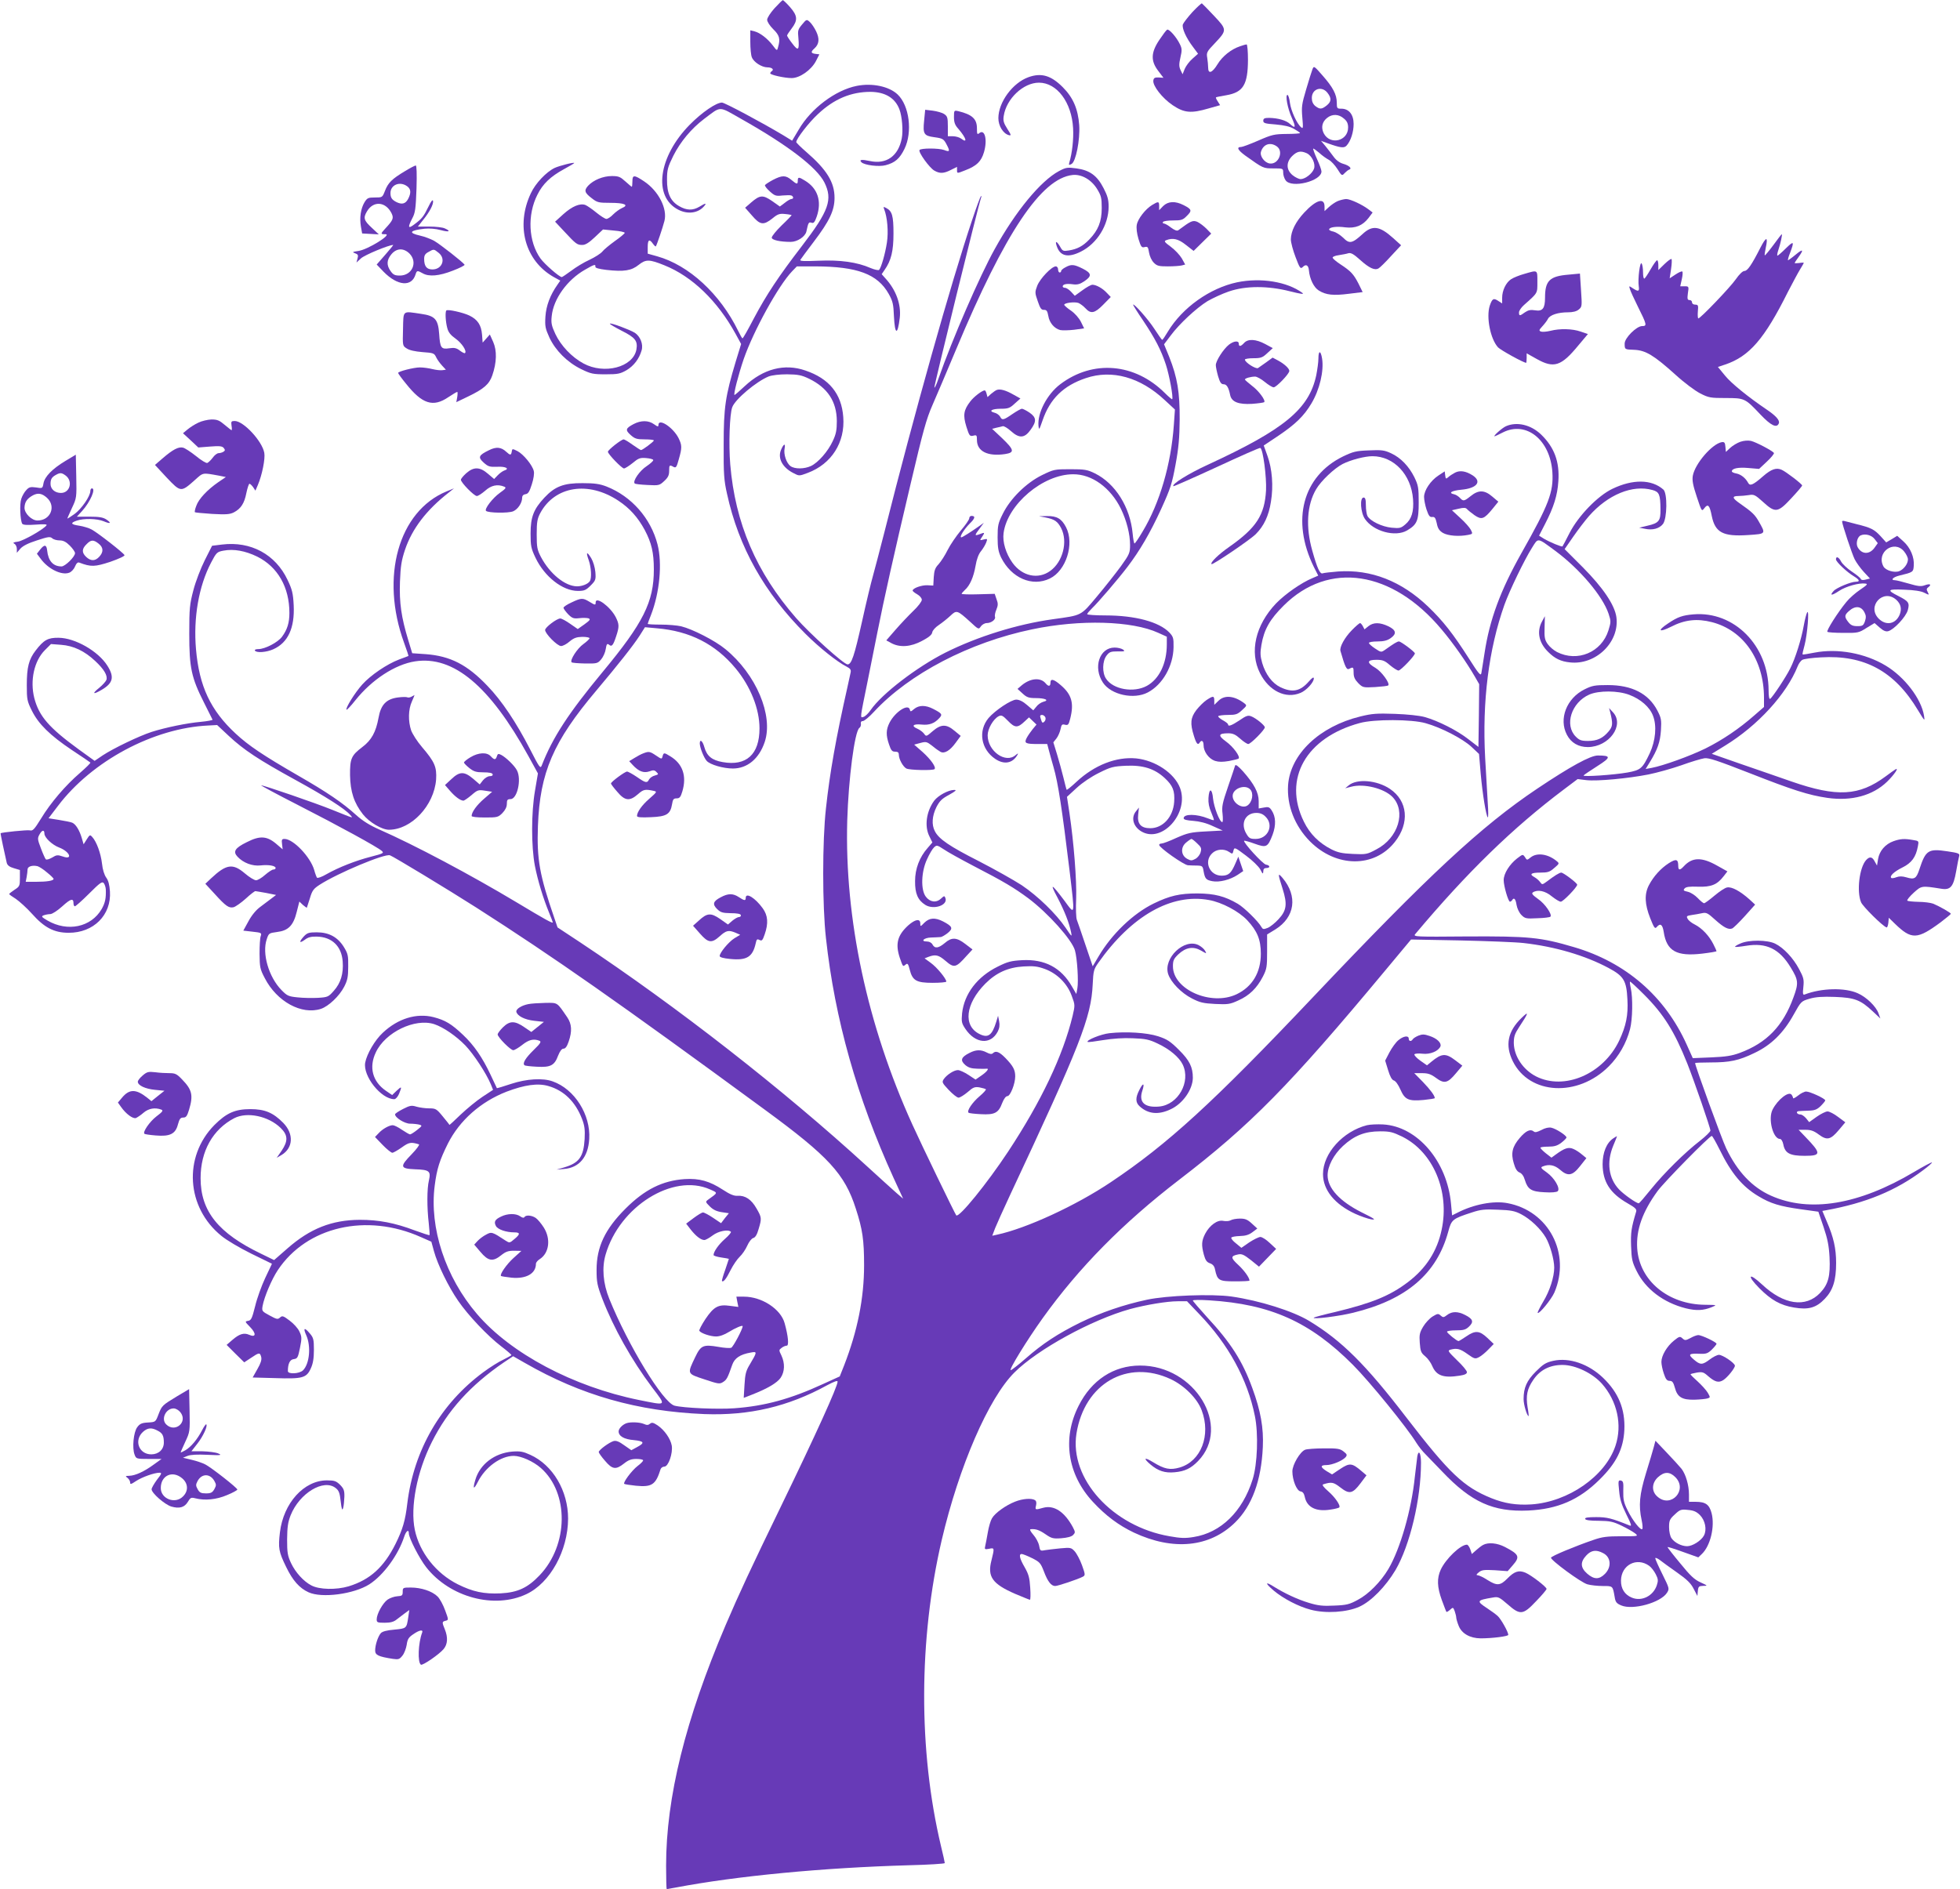<?xml version="1.0" standalone="no"?>
<!DOCTYPE svg PUBLIC "-//W3C//DTD SVG 20010904//EN"
 "http://www.w3.org/TR/2001/REC-SVG-20010904/DTD/svg10.dtd">
<svg version="1.0" xmlns="http://www.w3.org/2000/svg"
 width="1280pt" height="1234pt" viewBox="0 0 1280 1234"
 preserveAspectRatio="xMidYMid meet">
<g transform="translate(0,1234) scale(0.1,-0.1)"
fill="#673ab7" stroke="none">
<path d="M5058 12286 c-27 -30 -48 -63 -48 -75 0 -13 17 -39 40 -62 41 -40 47
-63 31 -118 -6 -24 -7 -24 -34 12 -35 46 -84 83 -119 92 l-28 7 0 -75 c0 -42
4 -87 10 -101 12 -32 65 -66 102 -66 29 0 45 -14 28 -25 -5 -3 -10 -10 -10
-14 0 -10 93 -31 140 -31 53 0 127 52 158 110 l23 45 -25 3 c-31 4 -33 13 -7
36 31 28 34 63 11 111 -11 23 -30 51 -41 61 -21 19 -22 19 -51 -16 -27 -32
-29 -40 -24 -88 7 -81 -1 -88 -40 -36 -19 24 -34 48 -34 52 0 4 14 25 30 46
41 54 39 83 -11 140 -22 25 -44 46 -47 45 -4 -1 -28 -25 -54 -53z"/>
<path d="M7787 12261 c-30 -33 -58 -70 -62 -80 -8 -25 22 -90 67 -149 l32 -43
-36 -32 c-21 -18 -43 -48 -51 -67 l-14 -35 -13 27 c-11 23 -11 39 -1 83 11 47
10 59 -4 87 -22 46 -71 101 -83 94 -6 -3 -29 -34 -51 -67 -55 -82 -57 -137 -7
-202 l34 -45 -31 2 c-25 1 -33 -3 -35 -20 -5 -34 58 -115 126 -161 76 -51 120
-55 236 -21 l74 21 -15 24 c-9 13 -14 25 -12 27 2 2 33 8 68 14 110 19 140 69
141 230 0 56 -4 102 -9 102 -4 0 -23 -5 -42 -12 -58 -19 -116 -65 -148 -118
-34 -56 -61 -66 -61 -22 0 15 -3 44 -6 64 -6 34 -3 41 49 95 81 86 81 89 -5
180 -40 43 -76 79 -79 81 -3 1 -31 -24 -62 -57z"/>
<path d="M8571 11887 c-5 -13 -24 -72 -41 -131 -29 -97 -31 -115 -25 -184 6
-66 5 -75 -7 -64 -28 22 -67 108 -74 160 -3 28 -11 52 -16 52 -16 0 1 -89 28
-149 28 -62 25 -74 -10 -42 -26 25 -80 40 -138 41 -30 0 -38 -4 -38 -19 0 -15
11 -19 81 -24 55 -5 93 -13 120 -29 21 -12 39 -24 39 -27 0 -3 -39 -6 -88 -6
-80 -1 -95 -4 -184 -43 -53 -23 -104 -42 -112 -42 -33 0 -23 -20 26 -56 118
-84 117 -84 184 -84 63 0 64 0 64 -28 0 -15 7 -38 16 -50 38 -54 234 -5 234
58 0 10 -13 46 -29 81 -16 35 -27 66 -25 68 2 2 19 -10 39 -27 19 -18 48 -38
63 -46 15 -8 40 -35 56 -60 28 -45 30 -46 47 -27 10 10 23 21 30 23 21 7 0 27
-39 38 -24 7 -46 23 -64 48 -15 20 -39 52 -54 70 l-27 32 44 -16 c83 -30 107
-33 123 -15 27 29 46 89 46 141 0 62 -31 100 -80 100 -28 0 -30 2 -30 40 0 52
-25 100 -94 178 -54 62 -56 63 -65 39z m98 -153 c28 -36 26 -58 -5 -83 -33
-26 -45 -26 -75 -3 -15 13 -22 30 -22 52 0 60 65 81 102 34z m107 -168 c21
-17 28 -33 28 -59 0 -89 -118 -117 -159 -38 -19 38 -11 75 22 101 34 27 76 25
109 -4z m-438 -182 c47 -32 12 -119 -45 -112 -34 4 -67 48 -58 77 15 49 60 65
103 35z m196 -45 c34 -16 59 -70 47 -102 -12 -32 -58 -67 -87 -67 -12 0 -36
12 -53 26 -42 35 -43 84 -2 125 32 31 55 36 95 18z"/>
<path d="M6717 11836 c-104 -37 -197 -164 -197 -268 0 -50 31 -101 69 -111 16
-4 15 2 -11 42 -24 38 -28 53 -23 84 17 112 128 217 230 217 118 0 214 -129
223 -298 4 -71 -6 -162 -25 -225 -4 -16 -2 -17 15 -8 28 15 56 157 50 253 -8
107 -40 181 -108 249 -76 76 -139 95 -223 65z"/>
<path d="M5595 11779 c-140 -28 -299 -148 -379 -286 l-43 -72 -57 35 c-140 84
-384 214 -401 214 -38 0 -131 -64 -210 -144 -206 -209 -242 -471 -75 -556 62
-32 131 -22 169 24 18 21 8 20 -31 -4 -43 -26 -84 -25 -132 3 -57 32 -81 84
-80 174 0 64 5 82 41 155 47 93 117 177 201 241 115 86 91 86 243 0 305 -172
494 -317 543 -415 55 -111 30 -184 -147 -415 -153 -199 -231 -317 -314 -473
-37 -71 -70 -130 -74 -130 -3 0 -15 21 -28 48 -118 242 -322 430 -530 488
l-61 17 0 44 c0 48 11 54 34 21 9 -12 17 -20 19 -17 6 7 45 122 56 165 21 80
-38 196 -132 259 -66 44 -77 44 -77 0 0 -19 -2 -35 -4 -35 -2 0 -21 16 -42 35
-33 30 -44 35 -88 35 -58 0 -120 -26 -155 -63 -28 -31 -24 -46 25 -83 34 -27
45 -29 120 -29 93 0 124 -14 76 -34 -16 -7 -42 -26 -58 -42 -15 -16 -35 -29
-44 -29 -8 0 -38 19 -65 41 -28 23 -60 45 -72 50 -35 13 -86 -8 -144 -60 l-54
-49 59 -63 c78 -84 85 -89 119 -89 20 0 43 14 82 51 l53 50 71 -7 c39 -3 71
-10 71 -15 0 -4 -29 -29 -65 -54 -36 -26 -73 -57 -82 -69 -10 -12 -47 -36 -83
-53 -36 -16 -90 -49 -120 -72 -30 -22 -58 -41 -61 -41 -16 0 -112 84 -139 121
-79 110 -88 285 -20 418 35 70 85 118 173 166 37 20 67 38 67 40 0 7 -95 -17
-128 -32 -54 -26 -125 -100 -155 -165 -101 -213 -38 -442 150 -548 l42 -23
-18 -26 c-48 -68 -74 -137 -79 -208 -4 -64 -1 -78 26 -138 40 -85 116 -161
207 -206 64 -31 77 -34 160 -34 80 0 95 3 137 27 48 29 82 74 98 129 12 40 -8
91 -44 115 -32 20 -157 67 -163 60 -3 -3 32 -23 76 -46 90 -45 107 -67 97
-124 -22 -115 -210 -164 -346 -90 -76 41 -147 116 -183 192 -25 54 -29 72 -24
117 11 112 101 237 217 303 60 35 71 38 68 20 -2 -8 22 -15 72 -21 116 -13
164 -5 211 33 47 37 69 37 168 -3 182 -73 347 -233 465 -448 l36 -66 -35 -114
c-68 -227 -79 -300 -79 -544 -1 -191 2 -233 22 -321 76 -348 244 -647 513
-915 88 -88 207 -183 267 -213 25 -13 31 -21 27 -39 -2 -12 -12 -53 -20 -92
-76 -337 -116 -564 -141 -795 -24 -212 -24 -638 0 -848 58 -530 203 -1042 441
-1565 l63 -137 -43 37 c-24 21 -110 99 -192 174 -547 501 -1241 1043 -1875
1464 l-147 97 -21 62 c-96 278 -115 382 -107 601 13 350 100 551 382 885 138
164 240 292 283 359 l34 54 77 -7 c217 -18 384 -104 515 -262 98 -118 156
-265 156 -392 0 -170 -86 -248 -241 -220 -70 12 -103 40 -119 97 -11 41 -30
57 -30 24 1 -29 27 -93 45 -113 22 -25 109 -50 171 -50 94 0 171 63 208 173
58 173 -56 443 -257 607 -68 56 -215 131 -289 149 -26 6 -85 11 -132 11 -47 0
-86 2 -86 5 0 2 9 28 21 57 57 146 75 337 43 462 -44 171 -170 314 -333 378
-44 17 -78 22 -156 22 -123 1 -181 -21 -250 -95 -70 -75 -90 -126 -90 -234 0
-81 3 -97 32 -158 59 -124 177 -217 277 -217 42 0 53 5 83 35 33 33 35 39 31
89 -3 31 -14 68 -27 90 -29 47 -36 41 -16 -14 16 -45 20 -117 7 -136 -12 -19
-50 -34 -84 -34 -78 1 -177 82 -235 191 -25 48 -28 64 -28 149 0 80 4 102 23
138 95 177 314 212 511 81 74 -49 127 -109 171 -190 45 -85 60 -148 60 -259 0
-212 -68 -348 -335 -670 -222 -268 -326 -427 -397 -610 -9 -23 -15 -14 -76
105 -91 177 -186 319 -278 414 -132 139 -243 196 -404 208 l-88 6 -26 86 c-45
148 -59 243 -54 381 4 103 10 140 33 209 46 137 141 261 285 373 l35 28 -49
-20 c-314 -130 -434 -559 -277 -989 17 -47 30 -85 28 -86 -1 -1 -29 -11 -61
-23 -79 -30 -185 -102 -240 -163 -47 -52 -112 -156 -103 -165 2 -3 29 25 58
62 107 134 259 234 390 254 250 38 487 -160 740 -619 l62 -113 -19 -112 c-25
-144 -25 -364 -1 -491 19 -97 55 -215 93 -307 13 -32 24 -60 24 -63 0 -9 -52
20 -235 130 -302 181 -667 375 -899 477 -61 27 -108 56 -150 94 -88 80 -188
148 -381 259 -225 130 -321 194 -406 273 -164 152 -238 309 -259 551 -18 205
18 412 98 565 35 67 39 71 81 79 67 13 143 -1 221 -39 134 -67 210 -200 210
-368 0 -64 -14 -109 -48 -155 -27 -37 -111 -81 -155 -81 -16 0 -26 -4 -22 -10
10 -16 76 -11 120 9 96 43 140 139 133 287 -4 79 -10 103 -40 166 -79 167
-240 254 -428 231 l-65 -8 -48 -95 c-26 -52 -60 -140 -74 -195 -24 -91 -27
-117 -27 -285 0 -222 14 -287 96 -449 29 -58 54 -108 56 -112 2 -3 -32 -10
-75 -14 -92 -8 -232 -37 -323 -66 -83 -27 -249 -107 -319 -153 l-53 -36 -104
75 c-196 143 -259 217 -290 335 -29 115 -1 243 69 313 l40 40 66 -5 c81 -6
153 -40 223 -106 57 -53 82 -95 73 -123 -4 -10 -24 -33 -46 -51 -50 -40 -43
-48 15 -14 75 44 84 84 37 158 -60 95 -211 181 -318 182 -70 1 -97 -14 -150
-83 -45 -58 -58 -110 -58 -226 0 -93 2 -105 33 -167 43 -87 118 -161 261 -257
64 -42 118 -79 121 -82 3 -3 -28 -33 -68 -68 -94 -81 -191 -194 -254 -298 -44
-71 -54 -82 -73 -77 -17 4 -185 -13 -191 -19 -2 -2 29 -146 40 -193 4 -16 18
-27 46 -35 l40 -12 0 -53 c0 -50 -2 -55 -35 -76 -19 -13 -35 -25 -35 -28 0 -3
20 -17 44 -32 23 -16 71 -59 105 -97 80 -90 144 -124 239 -124 163 -1 280 116
270 270 -3 43 -10 71 -24 90 -13 18 -24 53 -28 93 -8 67 -35 141 -63 172 -15
17 -17 16 -36 -14 l-21 -33 -12 41 c-15 51 -39 90 -62 100 -9 4 -48 12 -86 18
l-69 11 61 80 c222 294 625 510 984 526 l56 3 77 -72 c99 -92 193 -154 435
-287 197 -108 322 -188 356 -227 22 -25 31 -27 -116 32 -111 45 -446 160 -464
160 -6 0 102 -58 239 -128 272 -139 520 -275 548 -300 16 -14 11 -17 -70 -38
-98 -25 -211 -69 -292 -115 -29 -17 -57 -27 -61 -22 -3 4 -12 27 -18 50 -25
86 -137 203 -194 203 -17 0 -20 -5 -16 -34 l4 -34 -34 29 c-66 59 -112 63
-200 18 -78 -38 -92 -62 -61 -95 38 -41 98 -63 151 -57 52 6 98 -2 98 -17 0
-6 -7 -10 -15 -10 -8 0 -32 -16 -54 -35 -21 -19 -48 -35 -59 -35 -11 0 -44 20
-73 45 -79 67 -121 61 -221 -33 l-37 -35 60 -65 c75 -83 94 -95 125 -88 13 4
49 29 79 56 30 28 59 50 63 49 4 0 36 -6 71 -12 l64 -13 -29 -22 c-16 -12 -49
-37 -73 -55 -28 -20 -57 -55 -78 -94 l-34 -62 61 -7 c56 -6 60 -8 53 -28 -5
-11 -8 -64 -8 -116 1 -88 3 -100 34 -159 79 -154 241 -242 367 -201 50 17 120
83 152 145 21 41 26 64 26 131 1 73 -2 85 -29 129 -40 64 -97 95 -177 95 -51
0 -62 -4 -83 -26 -34 -37 -31 -49 5 -23 22 17 42 22 79 21 99 -2 162 -63 169
-163 6 -79 -13 -141 -58 -191 -35 -40 -40 -42 -103 -46 -37 -2 -97 -1 -133 3
-60 6 -69 10 -106 48 -83 85 -128 239 -96 332 13 39 15 40 67 47 74 9 107 42
129 132 l17 67 23 -22 c13 -11 24 -19 26 -18 1 2 10 30 20 62 15 51 24 62 64
88 118 76 426 205 459 192 26 -10 373 -220 563 -341 508 -325 924 -616 1885
-1321 415 -304 522 -420 594 -646 44 -135 54 -205 54 -370 0 -215 -43 -429
-130 -653 l-29 -73 -110 -50 c-210 -97 -381 -144 -579 -158 -109 -8 -332 2
-390 17 -75 20 -303 394 -426 698 -41 101 -49 204 -24 289 91 314 440 533 681
426 54 -24 54 -20 -11 -67 -19 -14 -19 -15 11 -45 21 -21 44 -32 77 -37 l47
-7 -26 -32 -25 -33 -52 35 c-28 19 -58 35 -66 35 -8 0 -35 -17 -62 -37 l-48
-36 30 -39 c35 -44 67 -68 89 -68 8 0 33 14 54 30 38 29 102 41 119 24 4 -4
-14 -25 -39 -47 -41 -36 -74 -83 -74 -105 0 -5 23 -12 50 -16 28 -4 50 -8 50
-9 0 -1 -11 -33 -24 -72 -14 -38 -23 -71 -21 -73 9 -9 28 14 56 71 17 34 44
73 60 88 16 15 38 47 49 72 11 25 28 47 39 50 13 3 25 22 35 58 21 70 21 76
-14 136 -33 58 -73 85 -123 82 -23 -2 -50 9 -97 40 -86 56 -153 75 -249 69
-144 -10 -260 -67 -386 -193 -134 -134 -189 -250 -189 -400 0 -80 4 -101 38
-190 73 -189 191 -400 325 -578 94 -124 99 -119 -86 -82 -429 87 -838 304
-1058 562 -206 240 -312 563 -276 839 14 110 32 165 86 274 77 152 214 273
383 339 119 45 205 57 273 37 102 -29 177 -103 220 -215 17 -44 20 -71 17
-131 -7 -117 -36 -157 -135 -186 l-48 -14 48 4 c99 8 158 77 165 196 10 159
-96 326 -238 376 -65 24 -172 17 -272 -16 -50 -17 -92 -29 -93 -28 -1 2 -20
42 -42 89 -53 112 -107 191 -179 259 -76 72 -116 96 -193 116 -111 28 -232 -9
-331 -102 -52 -48 -104 -138 -115 -195 -16 -88 104 -239 190 -239 9 0 23 16
31 35 20 49 18 52 -16 20 l-29 -28 -41 28 c-87 60 -112 153 -66 250 61 132
256 226 382 185 60 -20 143 -77 204 -140 54 -57 135 -180 165 -252 l15 -37
-70 -46 c-39 -26 -102 -78 -142 -116 -39 -38 -72 -68 -73 -67 0 2 -20 27 -44
56 -40 49 -46 52 -88 52 -25 0 -62 5 -83 11 -32 10 -43 8 -88 -15 -29 -15 -52
-30 -52 -35 0 -22 63 -61 98 -61 20 0 47 -3 59 -6 22 -6 21 -8 -13 -35 -20
-16 -41 -29 -46 -29 -5 0 -29 14 -53 30 -24 17 -51 30 -60 30 -23 0 -67 -24
-93 -53 l-23 -24 50 -52 c27 -28 56 -51 63 -51 7 0 35 16 62 35 47 34 60 36
112 20 6 -2 -15 -31 -48 -65 -79 -81 -76 -94 24 -98 92 -3 103 -12 89 -73 -13
-54 -13 -178 -1 -279 4 -41 7 -76 5 -78 -2 -2 -45 12 -97 31 -130 49 -234 69
-358 69 -183 -1 -325 -57 -473 -187 l-87 -76 -82 40 c-282 135 -398 279 -398
495 0 177 80 319 220 392 84 43 223 14 303 -64 48 -47 49 -85 6 -149 l-32 -46
31 18 c77 46 82 138 12 210 -66 67 -120 90 -215 90 -100 0 -156 -25 -235 -104
-204 -207 -184 -538 46 -724 32 -27 120 -79 195 -116 l135 -66 -44 -93 c-24
-51 -54 -134 -66 -185 -20 -80 -26 -92 -46 -95 -22 -4 -21 -5 13 -40 42 -43
39 -71 -6 -51 -34 15 -64 6 -110 -34 l-37 -32 57 -57 58 -57 44 29 c53 36 59
37 67 5 4 -17 -3 -40 -25 -78 l-31 -55 147 -4 c179 -6 205 1 233 64 14 30 20
65 20 120 0 68 -3 80 -26 107 -36 43 -46 38 -24 -11 32 -71 22 -186 -21 -229
-23 -23 -99 -27 -99 -5 0 48 13 75 38 78 24 3 28 9 41 73 13 65 12 74 -4 108
-9 20 -38 52 -64 71 -41 31 -48 33 -62 20 -15 -14 -22 -12 -68 13 -50 27 -52
29 -46 63 11 59 59 173 99 233 189 285 580 375 935 216 l68 -30 17 -62 c24
-88 95 -233 158 -324 65 -95 194 -231 282 -298 36 -27 65 -53 66 -56 0 -3 -24
-16 -52 -30 -29 -13 -88 -50 -131 -82 -279 -206 -454 -508 -497 -857 -13 -112
-30 -170 -77 -265 -76 -152 -166 -234 -306 -277 -81 -24 -192 -22 -244 6 -50
26 -103 84 -132 145 -23 49 -26 69 -26 156 1 80 5 111 23 157 58 145 216 240
294 178 21 -16 27 -32 33 -87 6 -53 10 -63 16 -43 4 14 7 47 8 73 1 41 -4 53
-28 78 -26 25 -37 29 -86 29 -150 0 -284 -148 -307 -340 -12 -102 -8 -126 41
-226 43 -89 87 -138 146 -165 87 -40 296 -12 397 52 93 60 189 192 228 312 12
37 30 50 30 21 0 -30 69 -165 114 -222 154 -196 445 -274 654 -175 155 73 271
284 272 493 0 181 -99 350 -247 417 -46 21 -65 25 -118 21 -115 -10 -210 -82
-240 -182 -19 -63 -12 -70 15 -17 49 98 150 171 235 171 48 0 128 -36 177 -79
185 -163 181 -503 -8 -701 -78 -82 -143 -112 -254 -118 -110 -5 -181 10 -280
59 -142 71 -250 208 -281 356 -31 149 14 380 111 573 104 208 253 372 471 521
l60 40 77 -44 c367 -211 736 -316 1172 -334 293 -11 548 49 801 188 47 25 69
33 69 24 0 -32 -141 -343 -370 -815 -198 -408 -272 -567 -361 -775 -263 -618
-389 -1126 -389 -1572 0 -84 2 -153 4 -153 2 0 28 5 57 10 399 76 963 130
1527 146 127 3 232 10 232 14 0 5 -11 55 -25 112 -148 623 -146 1350 5 1998
113 482 306 927 475 1095 151 151 504 344 755 414 104 28 241 51 312 51 l60 0
79 -83 c191 -198 316 -427 364 -666 24 -116 17 -317 -15 -416 -66 -209 -207
-347 -385 -375 -53 -9 -86 -8 -157 5 -373 64 -655 376 -608 671 52 326 332
488 616 355 89 -42 174 -127 202 -204 61 -162 -4 -332 -144 -373 -63 -18 -99
-11 -174 35 -57 35 -66 27 -17 -15 51 -43 95 -57 158 -51 67 6 106 25 153 73
221 227 -21 625 -379 624 -172 0 -317 -95 -401 -263 -108 -213 -73 -448 93
-627 83 -90 169 -154 268 -201 256 -120 495 -97 661 66 110 108 171 273 181
492 6 125 -14 238 -69 387 -64 176 -140 295 -295 462 -51 56 -93 105 -93 109
0 4 48 5 108 1 399 -25 657 -140 937 -421 110 -110 356 -413 415 -510 14 -22
40 -56 60 -75 19 -20 69 -71 110 -114 188 -198 331 -263 560 -253 192 9 332
69 466 202 110 108 156 201 162 325 6 135 -38 243 -139 340 -95 91 -221 134
-325 111 -49 -11 -66 -22 -114 -70 -60 -60 -80 -106 -80 -180 0 -36 22 -111
33 -111 1 0 -1 26 -7 58 -12 75 -3 120 37 178 44 66 110 99 194 98 83 -1 193
-54 254 -122 100 -113 135 -269 89 -406 -66 -198 -308 -367 -550 -383 -97 -6
-174 6 -261 41 -180 73 -274 162 -554 526 -267 348 -423 503 -636 632 -106 64
-324 133 -507 159 -128 18 -422 7 -552 -21 -154 -33 -299 -83 -435 -149 -149
-74 -245 -137 -357 -235 -48 -42 -92 -76 -97 -76 -15 0 105 195 208 339 238
332 524 622 891 904 467 358 720 615 1345 1366 l170 204 320 -6 c176 -4 363
-11 415 -17 204 -23 402 -81 555 -163 99 -53 117 -82 123 -205 6 -103 -9 -174
-54 -270 -104 -218 -358 -327 -543 -233 -85 44 -143 131 -145 217 0 43 6 61
35 105 63 95 66 109 15 59 -90 -87 -108 -178 -56 -283 109 -219 424 -235 626
-33 67 67 115 152 139 243 17 64 19 207 5 268 -5 22 -7 41 -5 43 2 2 43 -36
92 -85 128 -128 198 -240 282 -450 47 -119 151 -420 151 -438 0 -7 -30 -37
-67 -66 -101 -78 -236 -212 -320 -316 -41 -51 -77 -93 -81 -93 -16 0 -98 58
-129 91 -68 72 -82 177 -38 284 14 33 25 61 25 63 0 1 -10 -4 -23 -13 -45 -29
-71 -93 -71 -170 1 -115 48 -189 163 -255 51 -29 61 -39 56 -55 -32 -107 -36
-136 -33 -225 3 -84 7 -104 36 -162 58 -118 175 -207 321 -244 69 -17 115 -15
171 8 34 14 34 14 -45 15 -241 2 -429 158 -443 368 -8 121 34 239 133 375 43
59 339 360 354 360 4 0 26 -39 50 -87 77 -157 149 -244 255 -307 79 -48 140
-66 276 -85 l115 -16 34 -100 c26 -77 35 -122 39 -197 6 -125 -8 -177 -62
-234 -94 -98 -237 -77 -378 55 -88 82 -103 62 -18 -24 78 -78 137 -111 226
-126 94 -16 145 -2 201 57 53 55 74 120 74 234 0 94 -16 167 -61 271 l-29 69
22 4 c261 47 458 128 636 262 34 25 60 48 58 51 -3 2 -56 -26 -118 -63 -360
-214 -682 -267 -934 -154 -123 55 -219 157 -292 309 -28 58 -203 539 -203 557
0 2 45 4 100 4 127 0 185 12 288 62 108 51 189 130 256 251 48 86 49 87 103
103 41 12 84 15 167 12 128 -5 166 -19 247 -95 l49 -46 -12 33 c-15 45 -80
108 -136 132 -84 38 -237 34 -346 -8 -12 -5 -14 4 -9 49 5 48 2 61 -28 117
-38 72 -101 139 -156 166 -51 25 -172 26 -227 1 -22 -9 -37 -19 -35 -22 3 -2
35 1 72 7 132 22 218 -20 291 -141 51 -83 53 -103 18 -197 -68 -187 -175 -297
-351 -362 -52 -19 -92 -25 -186 -29 l-120 -5 -40 89 c-142 315 -398 537 -735
636 -220 65 -295 72 -699 70 -336 -3 -353 -2 -339 15 341 406 637 694 972 946
l89 67 57 -7 c71 -8 272 11 405 37 55 11 152 38 215 60 63 23 131 43 151 46
28 4 87 -16 292 -96 285 -112 388 -145 512 -163 157 -22 295 15 389 106 46 45
81 96 54 80 -7 -4 -35 -24 -63 -45 -174 -129 -318 -137 -615 -34 -85 30 -237
82 -338 117 l-183 64 86 53 c214 131 402 336 475 519 7 18 21 37 31 42 10 6
64 13 121 16 283 17 481 -90 634 -346 44 -72 45 -73 39 -35 -18 111 -127 253
-250 327 -136 82 -315 114 -465 85 -41 -8 -76 -14 -78 -12 -2 2 4 29 13 61 18
68 32 237 17 214 -5 -8 -15 -46 -22 -85 -16 -91 -56 -217 -88 -280 -28 -57
-117 -191 -132 -200 -6 -4 -10 17 -10 57 -1 291 -225 517 -490 495 -72 -6
-104 -17 -166 -59 -73 -48 -61 -62 19 -22 89 46 170 55 267 30 206 -53 339
-246 340 -492 l0 -62 -62 -54 c-101 -89 -210 -162 -320 -217 -102 -50 -277
-113 -352 -127 l-39 -7 27 44 c51 83 68 132 73 209 4 68 2 80 -24 130 -58 110
-166 165 -323 165 -84 0 -102 -3 -152 -28 -117 -58 -170 -193 -115 -297 27
-52 75 -80 137 -80 138 1 241 143 164 227 l-26 28 7 -25 c19 -77 18 -95 -10
-128 -38 -45 -75 -62 -135 -62 -43 0 -56 5 -79 28 -76 76 -29 223 88 275 62
27 187 27 262 -2 74 -28 133 -80 154 -136 26 -66 17 -163 -21 -245 -48 -101
-59 -110 -145 -126 -91 -16 -297 -30 -287 -19 4 5 45 32 90 61 90 57 90 69 3
69 -49 0 -180 -72 -395 -216 -367 -246 -708 -563 -1462 -1359 -657 -694 -952
-963 -1322 -1211 -229 -154 -553 -303 -744 -344 l-32 -7 19 50 c11 27 54 123
96 213 459 980 531 1163 541 1379 4 87 7 99 36 140 217 308 478 456 723 411
85 -15 196 -74 251 -133 65 -70 88 -126 88 -218 0 -123 -56 -216 -159 -265
-166 -78 -415 31 -415 183 0 38 5 49 35 78 49 46 97 54 148 25 38 -22 38 -22
27 -2 -6 12 -25 28 -42 37 -93 48 -233 -85 -199 -189 18 -54 86 -124 155 -159
52 -27 75 -32 152 -36 83 -4 97 -2 151 23 72 32 121 80 160 155 26 51 28 64
28 166 l0 110 54 33 c128 80 147 217 47 336 -32 37 -32 30 0 -70 32 -101 27
-142 -27 -200 -22 -24 -53 -49 -70 -56 -28 -11 -32 -10 -42 7 -20 36 -112 126
-153 150 -85 50 -152 67 -264 68 -116 0 -181 -15 -286 -66 -135 -66 -275 -201
-360 -346 l-38 -64 -47 139 c-25 76 -51 149 -56 163 -6 13 -8 76 -5 140 4 118
-15 365 -44 560 l-16 105 63 58 c38 35 96 74 147 99 76 38 92 42 175 46 112 5
187 -19 253 -80 54 -50 67 -84 62 -157 -7 -98 -74 -171 -156 -171 -61 0 -86
28 -79 89 l5 46 -19 -24 c-34 -41 -19 -99 33 -131 136 -83 317 120 254 284
-37 96 -161 179 -286 192 -130 12 -272 -43 -390 -153 -33 -31 -62 -54 -64 -52
-2 2 -11 38 -21 79 -10 41 -29 110 -42 153 l-24 78 20 25 c11 14 23 42 27 61
6 30 10 34 29 29 20 -5 24 0 34 39 26 102 10 158 -61 219 -47 41 -68 45 -68
16 0 -24 -13 -26 -31 -4 -33 40 -99 35 -156 -12 l-28 -24 33 -30 c27 -25 40
-30 85 -30 63 0 92 -14 51 -24 -15 -4 -36 -18 -46 -32 l-20 -24 -41 35 c-26
23 -51 35 -70 35 -33 0 -138 -70 -181 -120 -70 -84 -50 -204 43 -267 59 -40
115 -29 146 27 6 11 3 10 -12 -2 -65 -58 -183 25 -183 129 0 42 36 105 71 124
19 10 27 6 62 -30 45 -47 63 -47 109 -3 l28 26 25 -24 24 -23 -25 -30 c-13
-16 -31 -42 -39 -57 -18 -35 -9 -40 75 -40 l59 0 11 -42 c6 -24 20 -72 30
-108 30 -103 56 -274 105 -678 36 -302 37 -292 -34 -195 -85 113 -98 119 -45
20 46 -88 76 -164 89 -227 7 -32 4 -30 -36 30 -63 92 -180 206 -287 278 -51
33 -177 104 -280 157 -191 97 -261 144 -287 196 -22 42 -18 99 10 156 21 41
36 56 83 81 44 25 52 32 33 32 -37 0 -104 -36 -130 -70 -52 -71 -65 -168 -31
-234 l19 -39 -31 -36 c-53 -60 -82 -136 -82 -216 -1 -82 18 -125 67 -156 55
-34 149 -2 131 45 -6 16 -8 15 -29 -4 -31 -29 -72 -23 -99 13 -34 45 -30 163
8 244 15 34 36 69 46 78 17 16 21 15 62 -12 24 -17 111 -65 193 -108 205 -106
269 -145 361 -213 130 -98 284 -270 304 -340 15 -52 24 -202 16 -247 l-7 -38
-29 50 c-70 122 -177 179 -325 171 -72 -4 -95 -10 -159 -42 -134 -66 -219
-178 -233 -305 -5 -55 -3 -65 21 -101 65 -98 166 -107 212 -18 11 21 14 42 9
67 l-7 36 -12 -40 c-27 -88 -53 -107 -108 -80 -110 53 -94 198 37 330 72 72
149 106 249 112 67 4 91 1 141 -17 80 -30 145 -95 174 -175 22 -59 22 -61 6
-130 -63 -261 -206 -561 -421 -887 -138 -209 -321 -434 -339 -417 -7 7 -229
465 -287 594 -294 647 -443 1343 -425 1985 8 271 48 581 79 605 8 5 12 18 10
28 -2 11 3 17 13 17 9 0 42 27 73 61 230 248 623 453 1032 538 314 66 653 56
825 -23 l55 -25 0 -50 c0 -124 -49 -226 -130 -271 -86 -47 -221 -24 -267 47
-26 39 -24 114 3 150 19 25 28 28 74 28 45 -1 49 1 34 12 -10 7 -34 13 -55 13
-99 0 -142 -130 -76 -229 53 -80 202 -112 293 -64 97 51 166 173 168 295 1 60
-2 69 -27 96 -67 70 -224 112 -418 112 -65 0 -119 4 -119 8 0 5 14 21 31 38
40 38 172 192 232 271 80 105 148 221 220 378 61 134 71 165 94 290 20 108 26
175 27 295 1 178 -15 274 -68 408 l-34 83 43 57 c56 76 168 180 241 225 33 19
95 48 139 63 111 38 255 38 400 1 72 -18 94 -21 80 -10 -99 73 -271 101 -426
69 -178 -38 -357 -165 -452 -322 -17 -29 -34 -54 -37 -54 -3 0 -26 33 -52 73
-40 62 -138 172 -138 156 0 -3 29 -50 66 -104 78 -117 116 -190 148 -287 22
-67 50 -217 41 -226 -1 -2 -23 16 -47 40 -196 196 -470 220 -684 58 -86 -65
-150 -188 -142 -272 3 -30 5 -26 27 37 48 140 136 226 282 275 171 58 356 6
515 -143 l67 -62 -7 -100 c-18 -257 -92 -511 -204 -697 -25 -43 -49 -78 -53
-78 -3 0 -9 29 -12 64 -16 173 -113 328 -247 394 -49 24 -66 27 -161 27 -102
0 -107 -1 -185 -39 -103 -51 -206 -153 -255 -252 -31 -62 -34 -77 -34 -154 0
-68 5 -94 23 -132 67 -134 203 -193 318 -137 106 51 162 226 106 335 -29 56
-60 74 -124 73 l-53 -1 42 -8 c61 -12 80 -26 103 -70 45 -88 11 -220 -71 -279
-79 -58 -184 -35 -247 53 -43 60 -66 136 -58 194 25 187 257 384 454 384 123
1 244 -87 312 -225 38 -79 60 -166 60 -237 0 -51 -4 -61 -60 -139 -33 -45
-103 -134 -156 -197 -108 -129 -96 -122 -289 -149 -231 -32 -491 -113 -701
-218 -186 -94 -414 -268 -488 -375 -15 -22 -36 -42 -47 -45 -23 -6 -24 -18 27
233 18 91 47 235 64 320 43 217 106 500 217 970 81 344 102 422 143 515 27 61
96 225 155 365 318 760 555 1115 760 1137 58 6 122 -30 160 -92 26 -43 30 -57
30 -124 0 -88 -23 -145 -81 -205 -42 -44 -79 -63 -133 -72 -38 -6 -42 -4 -58
25 -23 39 -35 40 -21 1 22 -64 74 -75 156 -34 107 53 182 175 182 294 0 46 -7
71 -33 121 -42 82 -90 117 -177 129 -59 8 -68 7 -115 -18 -119 -64 -282 -261
-419 -509 -97 -174 -279 -593 -367 -846 -13 -38 -25 -64 -27 -58 -3 9 287
1189 304 1236 4 11 4 17 0 14 -4 -4 -30 -74 -57 -155 -140 -417 -378 -1264
-573 -2039 -31 -121 -65 -251 -76 -290 -11 -38 -43 -170 -70 -293 -51 -228
-69 -282 -95 -282 -24 0 -248 202 -336 303 -260 298 -398 620 -430 1003 -11
132 -4 329 13 374 19 52 157 168 238 201 21 8 69 14 120 14 72 -1 94 -5 144
-29 121 -59 180 -149 181 -276 0 -60 -5 -86 -27 -132 -31 -67 -95 -140 -142
-162 -43 -20 -105 -21 -133 -1 -27 19 -47 78 -39 116 7 37 -7 30 -24 -11 -22
-54 10 -114 81 -150 38 -20 38 -20 94 1 155 58 245 199 232 365 -11 152 -93
252 -248 304 -136 47 -274 11 -395 -102 -34 -32 -64 -58 -67 -58 -9 0 25 132
60 235 64 184 226 479 316 573 l31 32 120 0 c275 -1 407 -50 480 -180 26 -47
31 -66 34 -147 6 -121 24 -126 38 -9 10 87 -24 182 -94 258 l-24 27 19 28 c43
61 58 123 58 238 0 116 -9 146 -47 166 -19 10 -20 9 -14 -7 21 -53 29 -148 18
-219 -11 -72 -37 -163 -51 -178 -4 -4 -29 1 -55 12 -89 39 -199 54 -339 48
-96 -4 -126 -3 -120 6 4 7 43 59 86 116 104 137 137 206 137 289 0 101 -50
183 -184 299 -36 31 -66 61 -66 65 0 21 83 129 142 183 105 99 216 145 343
145 96 -1 161 -40 189 -115 17 -44 25 -140 15 -189 -22 -115 -100 -171 -207
-148 -57 12 -73 9 -56 -8 19 -19 115 -31 158 -19 61 16 92 43 123 107 53 109
32 282 -45 355 -56 53 -166 76 -267 56z m1232 -4125 c3 -8 1 -20 -6 -27 -13
-13 -16 -10 -25 21 -6 16 -3 22 9 22 8 0 18 -7 22 -16z m-6537 -759 c0 -26 51
-74 96 -91 69 -26 93 -83 25 -59 -35 12 -42 11 -71 -7 -18 -10 -36 -16 -41
-11 -4 4 -19 37 -32 72 -23 60 -23 66 -8 92 16 28 31 30 31 4z m17 -254 c24
-19 43 -38 43 -42 0 -12 -43 -19 -114 -19 l-68 0 6 31 c3 17 6 40 6 50 0 19
31 29 65 21 11 -3 39 -21 62 -41z m384 -110 c2 -59 -4 -88 -27 -129 -69 -119
-223 -151 -354 -75 -39 23 -42 27 -25 34 11 4 31 8 44 8 13 1 46 22 78 51 55
50 73 55 73 19 0 -10 4 -19 9 -19 5 0 47 37 93 83 71 71 85 81 96 68 6 -8 12
-26 13 -40z"/>
<path d="M6035 11551 c-9 -86 -1 -98 65 -107 58 -8 63 -11 84 -52 21 -40 18
-46 -18 -32 -35 13 -153 13 -161 0 -9 -14 64 -115 96 -134 36 -21 62 -20 109
4 l40 20 0 -20 c0 -24 -1 -24 52 -3 76 29 106 58 124 119 24 82 5 154 -31 124
-13 -11 -15 -6 -15 32 0 61 -31 90 -122 112 -27 6 -28 5 -28 -38 0 -35 6 -53
29 -78 52 -61 62 -97 17 -63 -11 8 -35 15 -53 15 l-33 0 0 65 c0 57 -3 66 -24
80 -13 9 -46 18 -74 22 l-50 6 -7 -72z"/>
<path d="M2643 11221 c-82 -49 -109 -75 -129 -128 -17 -43 -17 -43 -66 -43
-44 0 -50 -3 -68 -32 -24 -41 -33 -100 -23 -158 l8 -45 55 -3 54 -3 -47 44
c-51 47 -56 64 -30 107 41 69 120 64 159 -11 17 -34 12 -46 -40 -102 -32 -35
-32 -37 2 -37 44 -1 -116 -100 -176 -109 -40 -6 -44 -8 -24 -15 20 -7 23 -13
17 -34 l-7 -27 29 27 c23 22 182 88 211 88 2 0 -21 -29 -52 -64 l-56 -64 45
-47 c91 -93 184 -101 209 -17 8 26 12 26 46 7 41 -24 108 -18 197 17 45 17 80
35 77 39 -10 16 -159 133 -199 156 -22 12 -64 28 -92 34 -79 18 -68 34 30 45
31 3 73 0 105 -9 55 -15 70 -8 27 11 -14 7 -60 12 -101 12 l-75 0 34 43 c43
53 69 103 65 125 -2 11 -14 -4 -30 -38 -32 -65 -41 -77 -90 -114 -43 -33 -47
-23 -16 37 20 37 23 62 28 195 3 98 1 152 -5 151 -5 0 -38 -17 -72 -38z m15
-97 c26 -18 28 -44 7 -84 -17 -32 -41 -38 -78 -19 -28 15 -37 28 -37 58 0 53
60 79 108 45z m16 -440 c56 -57 18 -144 -63 -144 -32 0 -43 5 -60 29 -28 39
-26 73 5 110 34 41 80 42 118 5z m190 5 c50 -39 24 -109 -40 -109 -38 0 -54
21 -54 69 0 23 7 34 28 45 35 20 35 20 66 -5z"/>
<path d="M5048 11165 c-26 -14 -49 -29 -52 -34 -3 -5 11 -23 31 -41 32 -29 41
-32 82 -27 25 2 52 3 59 0 15 -6 16 -23 0 -23 -6 0 -26 -11 -43 -25 l-32 -24
-51 36 c-60 41 -79 40 -137 -10 l-39 -34 45 -51 c53 -62 75 -65 133 -19 35 29
47 33 84 29 23 -2 42 -6 42 -8 0 -1 -29 -32 -65 -66 -36 -35 -65 -71 -65 -80
0 -16 55 -28 124 -28 43 0 94 34 102 67 13 60 15 64 34 58 14 -5 21 4 34 41
34 100 6 184 -77 234 -40 25 -47 25 -47 0 0 -26 -6 -25 -42 5 -37 31 -60 31
-120 0z"/>
<path d="M8735 11026 c-16 -7 -42 -25 -57 -39 l-28 -26 0 30 c0 60 -55 44
-133 -40 -56 -60 -86 -121 -87 -174 0 -21 14 -73 31 -117 27 -72 32 -78 46
-65 21 22 38 14 41 -21 5 -57 33 -113 65 -132 47 -29 95 -34 196 -21 l90 11
-28 57 c-32 61 -48 79 -118 125 -26 17 -48 36 -50 42 -2 6 15 14 39 17 24 4
53 9 64 13 17 4 35 -6 78 -45 58 -52 94 -69 119 -54 8 4 45 40 81 80 l66 71
-52 47 c-89 80 -136 86 -201 25 -67 -61 -85 -64 -125 -23 -19 18 -47 36 -63
40 -16 3 -29 9 -29 14 0 15 48 22 105 14 66 -8 114 11 153 62 l26 35 -25 19
c-41 32 -121 69 -148 69 -15 -1 -39 -7 -56 -14z"/>
<path d="M7524 11001 c-44 -27 -93 -90 -100 -129 -4 -21 0 -56 11 -93 16 -52
21 -58 40 -53 20 5 23 1 29 -36 4 -24 17 -52 31 -66 21 -21 33 -24 92 -24 37
0 78 3 90 6 l23 6 -22 40 c-13 22 -45 56 -72 76 -42 31 -46 37 -30 43 44 17
79 9 129 -31 l50 -39 57 56 58 57 -31 32 c-18 18 -45 38 -60 45 -30 12 -42 6
-124 -55 -8 -6 -24 0 -47 17 -19 15 -40 27 -47 27 -7 0 -9 5 -6 10 3 6 33 10
66 10 54 0 64 3 90 30 35 34 32 43 -21 70 -55 28 -101 26 -134 -6 l-26 -27 0
27 c0 31 -5 32 -46 7z"/>
<path d="M11581 10739 c-29 -39 -54 -69 -56 -67 -2 2 1 23 6 47 17 78 4 78
-35 2 -57 -112 -84 -151 -104 -151 -11 0 -34 -22 -56 -54 -35 -51 -231 -256
-245 -256 -3 0 -5 20 -3 45 4 40 2 45 -17 45 -12 0 -21 6 -21 15 0 8 -7 15
-16 15 -14 0 -16 7 -11 45 7 44 6 45 -22 45 l-28 0 10 45 c6 25 7 48 4 51 -4
4 -24 -5 -45 -19 l-38 -25 9 60 c5 33 6 62 3 66 -4 3 -24 -12 -46 -33 l-40
-39 0 32 c0 18 -4 32 -8 32 -5 0 -24 -27 -43 -60 -19 -33 -37 -60 -41 -60 -5
0 -8 19 -8 43 0 23 -4 48 -9 56 -11 17 -26 -102 -19 -149 5 -34 -2 -37 -39
-13 -25 17 -26 17 -18 -7 4 -14 27 -63 50 -110 61 -122 62 -130 29 -130 -36 0
-114 -77 -114 -114 0 -39 0 -39 62 -41 75 -3 129 -36 268 -161 59 -54 130
-107 164 -124 54 -28 68 -30 165 -30 124 0 127 -1 227 -107 69 -73 108 -92
121 -58 7 19 -18 48 -77 88 -124 84 -235 174 -275 224 l-46 56 48 16 c157 53
256 167 409 474 31 60 67 127 80 148 13 21 24 40 24 42 0 2 -13 2 -30 -1 -16
-2 -30 -2 -30 0 0 2 11 19 25 38 37 51 30 57 -19 16 -24 -20 -47 -36 -49 -36
-3 0 3 23 14 50 28 75 24 79 -29 27 -26 -26 -51 -47 -54 -47 -4 0 -1 17 6 38
14 41 27 102 22 102 -2 0 -27 -32 -55 -71z"/>
<path d="M6958 10594 c-16 -8 -28 -19 -28 -24 0 -6 -4 -10 -10 -10 -5 0 -10 9
-10 20 0 11 -7 20 -15 20 -27 0 -103 -80 -121 -126 -16 -42 -16 -47 3 -101 16
-47 23 -58 41 -57 17 0 22 -7 28 -39 7 -45 39 -83 78 -93 15 -3 56 -2 91 2
l65 9 -21 43 c-13 25 -39 55 -65 73 -24 16 -44 34 -44 38 0 13 69 21 93 12 12
-5 33 -21 46 -35 35 -38 60 -33 116 24 l49 50 -25 26 c-27 30 -70 54 -95 54
-9 0 -38 -16 -65 -36 l-50 -36 -24 26 c-13 14 -31 26 -40 26 -8 0 -15 4 -15 9
0 14 25 20 66 14 30 -4 47 1 74 19 52 35 50 53 -9 83 -58 29 -75 30 -113 9z"/>
<path d="M9955 10551 c-33 -9 -72 -25 -87 -35 -33 -22 -58 -73 -58 -121 l0
-37 -25 16 c-31 21 -40 16 -56 -31 -24 -75 4 -217 54 -272 17 -18 167 -101
184 -101 1 0 3 14 3 31 l0 31 66 -37 c112 -63 160 -47 271 88 l63 75 -47 16
c-54 19 -136 21 -198 5 -25 -6 -52 -8 -61 -5 -15 6 -14 10 8 34 14 15 31 37
37 49 13 26 66 43 132 43 30 0 55 6 69 18 22 18 22 22 15 127 l-7 108 -74 -7
c-124 -10 -154 -39 -154 -151 0 -70 -16 -90 -65 -82 -29 5 -45 1 -66 -13 -34
-25 -39 -25 -39 -1 0 11 14 32 32 48 92 82 88 75 88 152 0 80 4 78 -85 52z"/>
<path d="M2915 10312 c-9 -9 -5 -75 6 -115 7 -28 23 -47 54 -69 41 -29 75 -81
62 -94 -3 -4 -18 4 -34 16 -22 17 -36 20 -69 15 -53 -8 -60 2 -66 94 -7 96
-27 118 -119 131 -123 18 -114 26 -117 -99 -3 -110 -3 -110 24 -127 17 -12 55
-20 103 -24 71 -5 77 -7 89 -33 7 -15 25 -40 39 -55 l25 -27 -22 -3 c-13 -2
-42 1 -66 7 -23 6 -60 11 -82 11 -39 0 -142 -26 -142 -36 0 -4 23 -36 52 -71
105 -132 176 -155 275 -88 29 19 55 35 59 35 3 0 3 -15 0 -34 l-6 -33 77 37
c102 49 138 80 158 138 29 84 31 161 6 218 l-22 49 -24 -27 -23 -26 -4 52 c-5
63 -29 99 -83 125 -42 20 -141 42 -150 33z"/>
<path d="M8125 10100 c-22 -24 -35 -26 -35 -5 0 22 -33 18 -65 -7 -35 -28 -85
-105 -85 -133 0 -12 7 -45 15 -73 12 -40 20 -52 36 -52 20 0 33 -21 43 -72 10
-44 55 -61 143 -56 40 3 76 8 79 11 11 11 -36 75 -81 108 -24 19 -45 37 -45
40 0 8 38 19 67 19 11 0 40 -16 63 -35 23 -19 49 -35 58 -35 17 0 102 88 102
107 0 16 -32 46 -75 69 l-34 18 -41 -30 c-22 -16 -47 -33 -54 -38 -14 -9 -86
37 -86 55 0 5 25 9 55 9 49 0 60 4 91 33 l36 33 -50 27 c-60 32 -112 35 -137
7z"/>
<path d="M8610 9998 c0 -24 -7 -73 -14 -109 -47 -221 -208 -354 -709 -585
-126 -58 -237 -127 -224 -140 2 -2 129 54 283 125 153 71 281 128 285 125 18
-11 41 -190 37 -277 -9 -161 -63 -245 -240 -369 -70 -49 -126 -103 -116 -113
7 -7 251 158 289 196 53 53 85 120 99 212 17 101 8 215 -23 300 l-24 67 96 64
c111 75 166 128 215 210 54 90 83 213 70 294 -9 55 -24 54 -24 0z"/>
<path d="M6510 9793 c-8 -3 -25 -15 -38 -26 l-23 -21 -6 22 c-3 12 -8 22 -12
22 -17 0 -72 -42 -95 -73 -43 -56 -48 -89 -25 -164 19 -60 22 -64 45 -59 22 6
24 3 24 -28 0 -74 70 -109 184 -92 63 10 60 27 -19 103 l-66 62 28 7 c16 3 34
8 42 10 7 2 31 -12 52 -31 55 -50 90 -48 129 7 41 56 39 81 -7 113 -21 14 -43
25 -49 25 -7 0 -35 -16 -63 -35 -58 -40 -67 -42 -80 -16 -6 10 -22 22 -36 25
-42 11 -18 26 41 26 48 0 59 4 91 34 l37 33 -45 25 c-49 28 -86 39 -109 31z"/>
<path d="M1295 9579 c-22 -10 -53 -30 -70 -44 l-30 -25 50 -46 50 -47 76 6
c62 5 80 3 90 -9 10 -13 10 -17 -2 -25 -8 -5 -22 -9 -31 -9 -10 0 -27 -13 -39
-30 -12 -16 -28 -31 -35 -34 -7 -3 -40 17 -74 45 -34 27 -72 52 -85 55 -29 7
-66 -12 -132 -69 l-51 -44 77 -83 c91 -96 93 -96 181 -18 59 53 49 51 160 31
l45 -9 -50 -34 c-72 -50 -128 -110 -143 -154 -8 -20 -12 -39 -9 -42 2 -2 53
-7 113 -11 90 -5 115 -3 141 10 46 24 69 59 82 127 7 33 16 60 20 60 5 0 15
-10 24 -22 l15 -23 16 37 c28 66 49 172 42 210 -14 77 -136 208 -193 208 -22
0 -25 -3 -21 -30 3 -16 3 -30 0 -30 -2 0 -22 16 -45 35 -34 29 -48 35 -86 35
-25 -1 -64 -10 -86 -21z"/>
<path d="M4138 9570 c-53 -28 -56 -39 -19 -72 27 -24 40 -28 91 -28 33 0 60
-3 60 -7 0 -8 -74 -63 -84 -63 -3 0 -28 16 -55 35 -26 19 -53 35 -58 35 -15 0
-103 -69 -103 -81 0 -15 91 -109 105 -109 7 0 32 16 56 35 37 31 48 36 87 33
25 -2 47 -7 48 -13 2 -5 -18 -23 -43 -40 -45 -29 -93 -98 -78 -113 3 -4 41 -8
84 -10 74 -4 78 -3 109 26 25 23 32 38 32 66 0 39 2 41 29 26 16 -8 20 -1 34
50 22 76 21 92 -2 139 -36 70 -131 132 -131 85 0 -13 -5 -12 -29 5 -36 26 -85
26 -133 1z"/>
<path d="M9835 9556 c-25 -11 -87 -66 -74 -66 2 0 26 11 53 25 153 78 310 -48
324 -260 8 -129 -23 -211 -201 -526 -139 -247 -209 -437 -242 -655 -9 -60 -19
-119 -21 -132 -4 -19 -18 -3 -80 95 -104 163 -170 247 -267 340 -174 167 -373
245 -588 230 -48 -4 -93 -9 -101 -12 -18 -7 -36 34 -68 148 -44 155 -35 299
25 401 32 55 119 137 173 165 53 27 145 51 195 51 140 0 253 -120 265 -281 6
-81 -9 -130 -51 -165 -28 -24 -37 -26 -89 -21 -62 6 -140 43 -158 77 -5 10
-10 41 -10 69 0 39 -4 51 -15 51 -26 0 -20 -98 9 -140 55 -81 198 -120 275
-75 66 39 76 64 76 183 0 97 -3 112 -28 164 -35 71 -89 128 -152 157 -43 20
-61 23 -145 19 -85 -3 -103 -8 -170 -40 -263 -129 -339 -417 -190 -721 l29
-57 -37 -16 c-73 -30 -179 -104 -239 -166 -134 -141 -175 -317 -104 -456 59
-116 168 -169 264 -128 38 15 87 69 87 94 0 12 -10 6 -33 -20 -56 -64 -107
-74 -185 -37 -54 26 -97 84 -119 158 -13 46 -14 67 -5 119 17 100 55 167 146
257 294 292 708 229 1030 -156 74 -87 165 -217 219 -311 l27 -47 -2 -205 -3
-205 -65 50 c-74 58 -197 120 -285 145 -36 10 -114 18 -196 21 -116 4 -148 2
-225 -17 -267 -65 -457 -246 -472 -448 -9 -133 43 -267 143 -368 171 -172 420
-174 554 -4 98 124 85 268 -32 347 -85 57 -215 68 -269 23 l-23 -19 39 10 c82
22 213 -10 269 -66 92 -94 39 -269 -104 -343 -61 -33 -68 -34 -154 -30 -72 3
-100 10 -140 30 -82 42 -141 101 -180 181 -138 280 14 549 365 644 94 26 340
25 430 -1 101 -28 240 -100 298 -153 l51 -48 11 -130 c12 -134 35 -273 46
-284 4 -3 4 39 0 94 -3 55 -11 187 -17 294 -20 370 23 710 126 1001 33 92 131
295 180 372 42 67 32 68 153 -21 160 -119 308 -294 347 -410 16 -49 16 -54 -1
-109 -45 -143 -202 -209 -336 -141 -20 10 -47 33 -60 51 -20 28 -23 44 -21
108 l2 75 -19 -35 c-35 -65 -21 -138 40 -198 44 -44 83 -63 144 -69 169 -18
324 134 302 296 -11 79 -87 192 -219 325 l-119 119 56 81 c31 45 77 105 103
135 123 140 285 207 415 170 44 -12 51 -29 52 -126 1 -75 -10 -90 -85 -107
l-54 -13 37 -7 c50 -11 94 1 118 31 28 36 30 201 3 225 -77 68 -200 69 -333 5
-96 -46 -221 -175 -279 -287 -24 -47 -45 -87 -47 -89 -5 -5 -84 28 -121 50
l-32 20 39 76 c57 110 81 187 87 279 9 127 -26 222 -113 306 -67 64 -158 85
-229 54z"/>
<path d="M11365 9454 c-20 -7 -50 -25 -65 -39 l-29 -27 -3 33 c-2 28 -7 33
-23 31 -63 -10 -176 -141 -190 -220 -5 -30 1 -62 26 -137 32 -96 32 -97 49
-75 24 32 35 20 49 -51 22 -108 74 -135 237 -124 119 8 117 6 68 92 -24 41
-42 59 -121 114 -51 35 -54 49 -10 49 17 0 48 3 68 6 33 6 41 2 93 -45 80 -73
96 -71 185 25 39 42 71 79 70 83 0 9 -104 89 -133 102 -35 16 -68 5 -121 -41
-66 -58 -86 -66 -98 -45 -17 32 -47 56 -77 62 -17 3 -30 9 -30 14 0 19 41 28
107 22 l71 -6 51 48 c28 26 48 51 46 56 -10 15 -117 71 -150 79 -20 4 -47 2
-70 -6z"/>
<path d="M3193 9399 c-68 -33 -73 -46 -34 -81 29 -26 39 -29 89 -27 56 3 83
-13 44 -25 -10 -4 -29 -17 -42 -31 l-23 -24 -40 34 c-53 46 -93 47 -142 4 -19
-17 -35 -36 -35 -43 0 -18 86 -106 104 -106 9 0 33 16 55 35 39 35 80 44 124
26 15 -6 11 -12 -28 -40 -48 -34 -103 -106 -91 -118 13 -14 146 -16 177 -3 31
13 59 55 59 89 0 13 8 21 22 23 17 2 26 16 41 64 12 36 17 72 13 87 -9 39 -68
110 -106 130 -34 17 -35 17 -38 -3 -4 -25 -10 -25 -36 -1 -33 31 -66 34 -113
10z"/>
<path d="M427 9329 c-85 -51 -135 -102 -143 -146 -6 -34 -7 -34 -49 -27 -36 5
-46 2 -63 -17 -12 -12 -27 -38 -33 -57 -12 -35 -7 -140 6 -163 6 -8 30 -10 87
-6 54 4 77 3 72 -4 -15 -24 -151 -102 -187 -107 -30 -4 -35 -7 -23 -14 9 -5
16 -20 16 -34 l0 -25 23 27 c16 18 51 36 108 54 73 24 86 26 100 14 8 -8 30
-14 48 -14 24 0 42 -9 67 -34 19 -19 34 -41 34 -49 0 -24 -65 -87 -88 -87 -55
0 -87 36 -94 104 -4 39 -18 41 -45 7 l-22 -28 24 -32 c49 -68 138 -111 187
-92 14 5 31 23 38 41 9 21 18 29 28 25 76 -29 101 -28 202 5 57 20 96 38 93
44 -7 15 -176 147 -216 168 -17 9 -53 20 -79 24 -56 8 -61 18 -17 33 45 16
133 14 176 -4 45 -19 54 -13 17 12 -22 14 -47 18 -110 18 l-82 0 34 37 c54 60
92 148 64 148 -5 0 -10 -8 -10 -17 0 -34 -58 -118 -104 -151 -25 -18 -46 -31
-46 -29 0 3 14 34 30 69 30 64 31 67 28 206 l-3 142 -68 -41z m0 -94 c51 -36
31 -115 -29 -115 -39 0 -68 25 -68 59 0 31 8 44 35 59 27 15 37 15 62 -3z
m-120 -147 c61 -56 23 -148 -62 -148 -38 0 -85 46 -85 83 1 38 17 61 56 82 33
17 59 12 91 -17z m337 -299 c32 -25 33 -55 4 -86 -27 -29 -55 -29 -85 -1 -30
28 -29 53 2 83 29 30 45 31 79 4z"/>
<path d="M9503 9253 c-15 -8 -36 -21 -45 -30 -15 -13 -17 -12 -20 12 l-3 26
-41 -27 c-51 -33 -94 -97 -94 -140 0 -17 7 -55 16 -82 14 -41 21 -51 37 -49
17 2 22 -6 30 -41 6 -33 16 -48 40 -63 33 -19 104 -25 165 -13 30 6 31 7 17
34 -8 15 -39 50 -69 77 l-54 50 44 10 c33 8 46 7 54 -2 6 -7 28 -25 49 -40 47
-32 62 -27 118 41 l38 47 -39 33 c-51 44 -90 45 -141 4 -44 -35 -49 -36 -72
-11 -10 10 -26 20 -36 22 -42 9 -17 24 46 30 102 9 137 53 74 94 -44 28 -82
34 -114 18z"/>
<path d="M6330 8955 c0 -9 -25 -45 -55 -80 -30 -36 -69 -93 -86 -127 -17 -35
-44 -76 -59 -93 -23 -24 -29 -41 -32 -85 l-3 -55 -38 2 c-37 2 -97 -19 -97
-35 0 -4 14 -15 30 -24 17 -10 30 -25 30 -36 0 -11 -25 -44 -56 -73 -31 -30
-83 -85 -116 -123 l-60 -69 33 -18 c56 -30 127 -25 201 15 44 23 64 40 66 55
2 13 21 34 44 49 22 15 56 42 75 60 40 38 44 37 128 -39 56 -52 56 -52 71 -30
8 11 25 21 38 21 29 0 60 23 54 41 -3 8 1 29 9 47 11 27 12 40 1 68 l-12 35
-108 -3 c-60 -2 -108 0 -108 3 0 3 9 14 21 25 33 29 57 84 70 158 7 43 20 77
35 95 13 16 28 41 34 56 10 26 9 27 -16 21 -27 -7 -27 -7 -10 18 19 29 18 30
-18 16 -33 -12 -32 -7 2 38 l27 37 -25 -18 c-61 -43 -115 -77 -122 -77 -15 0
19 54 55 90 35 34 39 50 11 50 -8 0 -14 -7 -14 -15z"/>
<path d="M12030 8934 c0 -18 65 -213 82 -247 11 -22 38 -59 60 -83 l40 -43
-28 -7 c-18 -5 -29 -3 -32 4 -2 7 -28 28 -58 48 -30 20 -61 49 -70 65 -15 30
-34 39 -34 15 0 -16 72 -84 118 -111 36 -22 41 -35 12 -35 -32 0 -126 -39
-145 -60 -29 -32 -13 -32 35 0 45 30 132 54 172 48 18 -2 12 -9 -34 -40 -30
-20 -71 -56 -90 -80 -57 -69 -132 -188 -124 -195 3 -4 51 -7 104 -7 94 -1 101
0 151 32 l53 32 33 -29 c24 -21 40 -28 56 -24 38 10 116 94 128 137 13 48 6
58 -60 92 -80 40 -73 47 37 42 64 -2 110 -9 131 -20 32 -16 33 -16 22 5 -9 16
-8 23 5 32 23 18 9 24 -24 12 -24 -9 -44 -7 -105 11 -41 12 -81 22 -90 22 -31
0 -13 20 28 30 91 22 92 23 95 64 5 55 -22 119 -68 160 l-40 36 -36 -22 -36
-21 -37 41 c-41 44 -62 55 -156 78 -33 9 -68 18 -77 20 -10 3 -18 2 -18 -2z
m213 -116 l20 -26 -22 -31 c-33 -45 -84 -43 -110 6 -12 24 -1 67 21 76 30 13
72 1 91 -25z m191 -79 c14 -17 26 -40 26 -53 0 -29 -27 -65 -57 -77 -32 -12
-89 5 -103 31 -49 91 68 177 134 99z m-50 -317 c30 -28 37 -59 22 -97 -26 -62
-89 -74 -137 -26 -80 81 30 199 115 123z m-207 -84 c10 -19 10 -33 2 -57 -10
-27 -15 -31 -49 -31 -30 0 -43 6 -59 26 -27 34 -26 46 2 71 42 39 83 35 104
-9z"/>
<path d="M3733 8405 c-29 -13 -53 -29 -53 -35 0 -6 14 -25 30 -42 27 -27 36
-30 73 -26 23 3 50 2 60 -1 15 -6 11 -12 -26 -39 l-44 -31 -49 34 c-27 19 -56
35 -65 35 -23 0 -99 -58 -99 -75 0 -25 80 -105 104 -105 12 0 37 13 56 30 28
23 45 29 83 30 26 0 47 -4 47 -9 0 -5 -18 -22 -40 -38 -40 -28 -90 -106 -77
-119 3 -4 43 -7 88 -8 77 -1 82 0 105 27 13 15 27 46 30 68 5 32 9 37 21 28
18 -16 27 -6 47 55 21 63 20 79 -3 125 -35 68 -131 139 -131 96 0 -19 -3 -19
-42 5 -42 25 -52 25 -115 -5z"/>
<path d="M8828 8223 c-47 -48 -81 -110 -74 -135 30 -105 40 -126 57 -117 27
14 29 12 29 -27 0 -26 8 -43 30 -66 30 -30 33 -30 111 -26 43 3 82 7 85 11 13
13 -43 90 -83 114 -59 34 -57 53 5 53 41 0 55 -5 89 -35 23 -19 48 -35 56 -35
15 0 107 97 107 112 0 10 -91 78 -104 78 -11 0 -34 -14 -90 -54 -26 -18 -27
-18 -66 8 -22 14 -40 31 -40 36 0 6 25 10 56 10 40 0 64 6 85 21 42 29 37 53
-14 78 -55 26 -97 27 -130 1 l-26 -21 -11 21 c-6 11 -14 20 -18 20 -4 0 -29
-21 -54 -47z"/>
<path d="M2687 7789 c-9 -5 -21 -7 -27 -4 -5 3 -33 3 -62 -1 -76 -10 -111 -48
-126 -133 -17 -93 -46 -146 -106 -191 -72 -55 -81 -75 -80 -184 2 -108 26
-181 84 -255 41 -52 124 -101 170 -101 147 0 295 159 308 328 5 82 -9 115 -92
212 -31 36 -62 85 -71 109 -20 60 -19 137 5 189 10 23 18 42 17 42 -1 0 -10
-5 -20 -11z"/>
<path d="M7879 7767 c-18 -12 -48 -42 -66 -65 -38 -50 -42 -87 -16 -169 16
-52 26 -63 38 -43 12 19 25 10 25 -17 0 -43 34 -89 74 -103 26 -8 50 -8 92 -1
32 6 60 13 63 16 12 13 -36 78 -82 111 -55 40 -51 54 15 54 29 0 47 -8 77 -35
21 -19 45 -35 53 -35 16 0 108 93 108 109 0 13 -59 61 -89 72 -20 8 -33 4 -76
-26 -51 -34 -75 -43 -75 -27 0 5 -15 17 -34 27 -19 11 -33 23 -30 27 3 4 31 8
64 8 51 0 62 4 91 31 33 30 33 31 14 46 -64 48 -127 55 -167 16 l-28 -27 0 27
c0 33 -7 33 -51 4z"/>
<path d="M5970 7709 c-22 -19 -25 -19 -28 -5 -9 43 -96 -13 -133 -85 -23 -46
-24 -81 -3 -142 13 -39 20 -47 40 -47 18 0 24 -6 24 -20 0 -29 27 -78 49 -90
21 -11 174 -14 184 -4 12 12 -23 62 -77 111 l-56 49 41 11 c37 10 42 8 77 -19
20 -17 45 -34 54 -39 26 -14 62 8 99 59 l33 45 -40 33 c-53 45 -88 45 -143 -2
-41 -36 -43 -36 -56 -17 -8 11 -28 26 -44 33 -43 18 -27 33 28 27 49 -5 83 7
115 42 22 24 19 30 -39 60 -50 26 -93 26 -125 0z"/>
<path d="M4201 7419 c-14 -5 -40 -19 -59 -31 l-33 -20 23 -25 c39 -42 71 -54
108 -42 26 10 35 9 47 -4 15 -14 14 -16 -11 -23 -14 -3 -31 -15 -37 -25 -13
-26 -22 -24 -80 16 -28 19 -57 35 -64 35 -14 0 -105 -67 -105 -78 0 -4 18 -28
41 -54 50 -60 81 -63 135 -16 36 32 47 34 103 22 23 -5 22 -7 -28 -51 -49 -42
-81 -88 -81 -113 0 -9 27 -11 90 -8 103 4 128 19 139 85 5 32 10 38 30 38 19
0 26 8 37 45 30 100 3 181 -79 230 -40 25 -43 25 -50 0 -5 -20 -6 -20 -43 5
-40 27 -47 28 -83 14z"/>
<path d="M3073 7394 c-24 -14 -43 -30 -43 -35 0 -4 16 -21 35 -36 29 -23 45
-28 92 -28 36 0 58 -4 60 -12 3 -8 -4 -13 -18 -13 -13 0 -33 -12 -45 -27 l-21
-27 -43 37 c-58 49 -88 49 -142 -2 l-42 -39 33 -38 c34 -39 67 -63 87 -64 6 0
29 16 53 36 39 34 45 36 89 29 l46 -7 -52 -45 c-49 -42 -82 -88 -82 -113 0 -6
33 -10 86 -10 81 0 87 1 115 29 19 20 29 40 29 60 0 26 4 31 24 31 44 0 73
129 42 188 -16 31 -71 84 -103 101 -18 9 -23 8 -28 -9 -8 -25 -17 -25 -40 0
-25 28 -80 25 -132 -6z"/>
<path d="M8066 7339 c-2 -8 -23 -70 -46 -137 -37 -108 -42 -131 -36 -178 3
-30 3 -54 -2 -54 -17 0 -54 97 -60 153 -6 69 -26 72 -30 4 -2 -31 4 -62 18
-93 11 -26 19 -49 17 -51 -2 -2 -19 3 -38 11 -74 30 -159 31 -159 1 0 -9 20
-14 63 -17 40 -3 85 -14 127 -34 l65 -29 -110 -6 c-98 -5 -119 -10 -192 -42
-45 -21 -88 -37 -97 -37 -9 0 -16 -4 -16 -9 0 -18 161 -131 188 -133 15 -1 43
-2 62 -2 31 -1 35 -4 40 -36 9 -50 16 -58 57 -66 46 -9 116 9 165 41 l37 25
-16 47 -16 47 -19 -44 c-28 -65 -45 -80 -90 -80 -78 0 -118 91 -63 145 28 29
79 33 112 10 21 -15 23 -14 28 8 6 24 8 24 82 -32 42 -31 83 -71 94 -91 15
-30 18 -32 19 -12 0 15 6 22 20 22 27 0 25 18 -2 22 -21 3 -152 147 -143 156
2 2 33 -6 68 -19 78 -28 86 -24 118 59 23 63 21 117 -6 158 -14 22 -22 25 -51
19 l-34 -6 0 48 c0 56 -30 112 -102 194 -32 35 -49 48 -52 38z m98 -155 c25
-25 15 -84 -18 -106 -35 -23 -96 17 -96 63 0 48 80 78 114 43z m101 -179 c56
-55 16 -145 -65 -145 -35 0 -43 4 -60 33 -41 67 -8 137 65 137 25 0 44 -8 60
-25z m-447 -174 c26 -24 30 -32 23 -57 -4 -16 -19 -36 -34 -44 -24 -13 -30
-13 -54 0 -42 23 -44 77 -6 107 15 13 31 23 34 23 4 0 21 -13 37 -29z"/>
<path d="M12365 6845 c-53 -19 -91 -63 -100 -116 l-7 -43 -15 27 c-16 31 -33
34 -56 9 -44 -48 -63 -205 -33 -276 12 -28 140 -155 166 -164 5 -2 10 12 12
30 l3 33 39 -38 c109 -106 146 -105 299 8 37 28 67 53 67 56 0 7 -76 50 -115
66 -16 6 -60 12 -96 12 -36 1 -69 4 -73 8 -4 4 15 27 41 51 52 47 52 47 178
27 63 -11 82 12 100 114 8 46 17 92 20 101 4 14 -7 19 -77 29 -125 19 -142 8
-183 -117 -20 -61 -32 -69 -85 -53 -27 8 -46 8 -65 1 -15 -6 -30 -8 -34 -5
-12 13 18 41 72 68 61 30 89 68 102 139 7 35 6 35 -32 41 -56 10 -83 8 -128
-8z"/>
<path d="M9908 6733 c-50 -39 -88 -99 -88 -142 0 -39 30 -141 41 -141 4 0 11
5 14 10 12 20 23 9 29 -31 4 -23 17 -51 32 -66 23 -23 31 -25 104 -21 43 1 81
6 85 10 14 13 -35 85 -81 116 -36 26 -44 36 -33 43 31 20 80 10 123 -26 24
-19 50 -35 59 -35 15 0 107 95 107 111 0 11 -90 79 -104 79 -12 0 -44 -20 -94
-58 -30 -22 -31 -22 -44 -4 -7 10 -23 24 -35 31 -38 20 -26 31 35 31 50 0 63
4 92 30 34 29 35 30 15 46 -56 46 -127 56 -168 24 -25 -20 -25 -20 -38 1 -14
20 -14 20 -51 -8z"/>
<path d="M10899 6702 c-53 -34 -101 -87 -131 -145 -30 -58 -27 -124 9 -215 25
-63 31 -71 42 -58 24 28 38 18 46 -31 19 -126 84 -162 253 -142 50 6 92 13 92
16 0 2 -9 23 -21 46 -27 54 -74 104 -121 128 -21 10 -42 27 -47 38 -9 16 -6
19 27 24 20 3 51 8 68 12 27 6 37 1 85 -43 57 -51 86 -66 111 -57 9 4 46 40
83 81 l67 75 -38 35 c-61 54 -115 83 -145 77 -14 -2 -51 -27 -83 -54 -32 -27
-62 -49 -67 -49 -6 0 -24 15 -42 34 -18 19 -47 37 -65 41 -27 6 -31 9 -21 21
9 11 31 14 88 12 86 -3 125 13 168 69 l24 31 -66 37 c-102 58 -164 56 -219 -4
-25 -27 -36 -27 -36 2 0 45 -13 49 -61 19z"/>
<path d="M4707 6479 c-50 -26 -56 -45 -24 -77 23 -22 35 -26 88 -27 41 0 64
-4 67 -12 2 -7 -3 -13 -11 -13 -9 0 -28 -11 -44 -24 l-29 -25 -51 36 c-61 42
-85 40 -140 -11 l-37 -33 45 -51 c54 -62 77 -65 130 -17 42 38 58 41 103 22
l30 -13 -38 -23 c-38 -24 -96 -94 -96 -116 0 -8 25 -15 68 -19 109 -11 147 13
167 101 6 28 9 31 25 23 16 -8 20 -3 34 37 25 72 21 123 -13 170 -49 68 -111
106 -111 68 0 -20 -9 -19 -45 5 -38 25 -70 25 -118 -1z"/>
<path d="M6037 6313 c-26 -27 -27 -27 -27 -5 0 33 -33 28 -79 -13 -70 -64 -85
-120 -55 -211 21 -60 20 -60 38 -45 13 11 17 6 27 -33 18 -71 43 -86 150 -86
49 0 89 4 89 8 0 19 -62 94 -101 122 l-41 30 26 10 c45 17 66 12 109 -25 58
-50 69 -48 140 32 l38 41 -47 36 c-57 44 -89 45 -134 6 -41 -34 -65 -38 -80
-10 -6 12 -21 20 -36 20 -46 0 -20 25 27 26 24 1 52 2 61 3 9 0 30 13 48 27
36 30 30 43 -31 75 -53 27 -89 24 -122 -8z"/>
<path d="M3450 5781 c-45 -9 -81 -32 -78 -50 6 -27 54 -52 117 -59 l63 -7 -41
-33 -41 -33 -47 32 c-61 42 -94 42 -138 -1 -19 -19 -35 -40 -35 -47 0 -18 84
-103 102 -103 8 0 35 16 59 35 43 34 74 41 111 27 15 -6 9 -16 -37 -61 -53
-52 -74 -86 -60 -99 3 -4 40 -8 81 -10 90 -5 115 8 139 73 12 30 24 45 35 45
13 0 23 15 34 47 23 67 20 114 -9 157 -69 101 -61 96 -144 95 -42 -1 -92 -4
-111 -8z"/>
<path d="M7245 5591 c-55 -6 -153 -46 -142 -57 2 -3 48 3 102 12 62 10 132 15
193 12 83 -3 107 -8 163 -35 77 -36 140 -89 163 -137 54 -113 -30 -262 -153
-274 -96 -9 -136 28 -111 103 17 51 5 55 -19 6 -27 -52 -26 -83 2 -108 55 -50
122 -57 202 -19 79 36 144 129 145 205 0 70 -21 114 -91 183 -57 57 -78 70
-136 89 -74 24 -211 32 -318 20z"/>
<path d="M9263 5575 c-17 -7 -34 -18 -37 -24 -10 -16 -26 -13 -26 4 0 23 -35
18 -68 -10 -16 -13 -42 -49 -58 -79 l-28 -54 19 -62 c13 -43 25 -64 38 -68 11
-3 29 -28 42 -58 30 -68 53 -78 153 -69 39 4 72 9 72 12 0 16 -29 55 -78 106
l-56 57 50 0 c40 0 58 -6 92 -31 54 -40 76 -35 130 30 l42 50 -46 35 c-63 48
-89 46 -157 -10 l-28 -23 -44 31 c-24 17 -41 36 -38 41 3 5 27 7 53 4 50 -6
104 17 117 48 8 22 -22 52 -71 68 -35 12 -48 12 -73 2z"/>
<path d="M6331 5462 c-54 -27 -62 -48 -28 -78 21 -18 40 -24 80 -25 29 -1 55
-1 60 0 19 3 3 -19 -33 -44 l-39 -27 -47 31 c-26 17 -57 31 -68 31 -26 0 -72
-30 -92 -58 -14 -21 -12 -25 32 -72 26 -27 54 -50 64 -50 9 0 35 16 59 36 36
32 47 36 78 31 19 -4 38 -9 41 -12 4 -3 -15 -24 -41 -46 -48 -41 -84 -95 -72
-107 3 -4 40 -8 81 -10 90 -5 115 8 139 73 11 28 24 45 34 45 19 0 51 81 51
129 0 42 -13 67 -63 119 -41 42 -64 51 -83 32 -7 -7 -20 -6 -40 5 -38 20 -71
19 -113 -3z"/>
<path d="M932 5315 c-18 -15 -32 -33 -32 -41 0 -24 49 -47 113 -53 l61 -6 -43
-34 -42 -34 -27 22 c-73 58 -117 59 -165 1 l-27 -32 20 -28 c32 -46 78 -80 98
-73 9 4 32 19 50 35 33 28 75 35 115 20 15 -6 9 -14 -32 -45 -44 -34 -90 -101
-78 -113 3 -3 36 -8 74 -11 93 -8 129 10 145 72 10 36 16 45 35 45 18 0 25 9
38 52 28 94 19 130 -45 196 -35 37 -46 42 -83 42 -23 0 -65 2 -93 6 -45 5 -54
3 -82 -21z"/>
<path d="M11743 5184 c-18 -14 -33 -22 -33 -17 0 4 -4 14 -9 21 -17 28 -91
-29 -125 -96 -31 -61 3 -192 49 -192 8 0 17 -15 21 -35 11 -58 42 -75 140 -75
109 0 109 15 5 123 l-45 47 45 0 c35 0 55 -7 87 -31 54 -40 77 -34 131 30 l42
50 -47 35 c-26 20 -57 36 -69 36 -12 0 -44 -16 -71 -35 l-49 -35 -20 25 c-12
14 -28 25 -37 25 -23 0 -33 20 -11 22 10 1 39 2 65 3 38 1 54 7 78 30 16 16
30 33 30 37 0 12 -100 58 -125 58 -11 0 -35 -12 -52 -26z"/>
<path d="M8927 4990 c-157 -40 -287 -184 -287 -319 0 -104 76 -198 211 -260
35 -16 82 -32 104 -36 34 -5 24 3 -63 46 -143 72 -221 157 -222 241 0 60 39
135 100 192 75 69 143 96 244 96 64 0 82 -5 144 -35 202 -101 310 -357 257
-607 -29 -140 -102 -253 -219 -342 -118 -90 -236 -138 -476 -196 -74 -17 -137
-34 -140 -37 -12 -13 164 9 257 32 348 85 546 254 621 530 21 79 28 84 154
125 57 19 84 22 170 18 86 -3 111 -8 153 -30 59 -31 126 -94 160 -152 28 -48
55 -144 55 -196 0 -61 -29 -152 -72 -223 -22 -37 -38 -70 -36 -73 10 -9 89 88
109 133 109 255 -37 534 -307 584 -90 17 -220 -8 -325 -62 l-36 -18 -7 76
c-25 277 -219 505 -443 518 -37 2 -85 0 -106 -5z"/>
<path d="M10067 4959 c-30 -15 -42 -18 -52 -9 -21 17 -51 3 -90 -43 -49 -57
-59 -100 -39 -166 10 -36 22 -54 38 -60 14 -6 27 -23 34 -48 19 -62 42 -77
129 -81 45 -3 79 0 86 7 18 18 -21 86 -71 122 -40 28 -43 34 -26 40 40 16 76
9 111 -21 52 -46 82 -41 132 23 l41 52 -28 23 c-15 13 -40 30 -57 37 -32 14
-57 6 -117 -38 l-26 -19 -36 28 c-20 16 -36 32 -36 37 0 4 23 7 52 7 39 0 59
6 85 26 18 14 33 29 33 34 0 13 -69 58 -100 64 -15 3 -40 -2 -63 -15z"/>
<path d="M3272 4393 c-40 -19 -48 -34 -33 -62 12 -22 67 -41 119 -41 40 0 41
-11 1 -44 -30 -26 -32 -26 -57 -10 -88 58 -92 59 -128 39 -18 -9 -43 -28 -55
-41 l-22 -24 40 -47 c51 -61 81 -66 134 -24 31 25 47 31 86 31 l48 -1 -52 -47
c-45 -41 -91 -107 -81 -117 2 -2 33 -7 69 -11 96 -9 159 27 159 91 0 8 11 22
26 31 61 40 72 132 25 206 -16 25 -39 53 -52 62 -26 18 -65 21 -74 6 -4 -7
-14 -5 -28 5 -28 20 -83 19 -125 -2z"/>
<path d="M8037 4369 c-10 -6 -31 -7 -48 -4 -38 9 -90 -29 -119 -85 -23 -46
-25 -72 -8 -136 10 -36 19 -49 40 -56 19 -7 29 -19 33 -41 15 -71 25 -77 130
-77 52 0 95 2 95 5 0 19 -35 67 -75 104 -49 45 -49 57 1 67 24 5 38 -2 83 -37
l53 -43 56 58 56 58 -42 39 c-23 22 -50 39 -61 39 -10 0 -43 -16 -72 -35 l-52
-36 -35 29 c-20 15 -33 32 -31 37 2 6 27 10 55 11 37 1 59 7 83 25 l32 24 -35
32 c-29 27 -44 33 -78 33 -24 0 -51 -5 -61 -11z"/>
<path d="M4815 3837 l7 -34 -54 7 c-77 11 -106 -5 -161 -86 -25 -38 -43 -73
-40 -77 10 -16 72 -37 109 -37 24 0 54 11 83 29 44 27 91 47 91 38 0 -19 -62
-136 -75 -141 -9 -3 -46 -1 -83 6 -99 17 -115 10 -151 -65 -54 -113 -56 -109
59 -147 93 -31 100 -32 123 -17 23 15 29 26 59 112 15 43 51 68 121 80 43 8
43 5 -7 -79 -25 -41 -30 -63 -34 -133 l-5 -84 54 21 c102 40 164 77 187 110
27 40 29 95 5 146 -17 35 -17 36 2 50 10 8 25 14 33 14 15 0 10 61 -14 147
-25 92 -149 173 -265 173 l-50 0 6 -33z"/>
<path d="M9450 3750 c-22 -17 -26 -17 -42 -3 -15 14 -20 13 -53 -7 -19 -12
-47 -42 -61 -66 -23 -39 -26 -53 -22 -106 4 -54 8 -65 35 -87 17 -14 38 -43
46 -63 27 -64 73 -81 180 -64 33 5 47 12 47 23 0 9 -29 44 -65 78 -59 58 -63
63 -42 69 42 11 62 6 111 -29 45 -32 50 -33 75 -20 14 7 42 30 61 50 l35 36
-42 40 c-51 48 -79 50 -138 9 -24 -16 -46 -30 -50 -30 -11 0 -75 52 -75 61 0
5 26 9 59 9 48 0 63 4 84 24 33 31 27 50 -24 76 -48 25 -87 25 -119 0z"/>
<path d="M11040 3600 c-32 -17 -37 -17 -53 -2 -16 14 -20 13 -55 -15 -46 -37
-82 -98 -82 -139 0 -17 7 -51 16 -77 12 -37 21 -47 38 -47 17 0 24 -9 34 -45
16 -61 47 -80 129 -78 35 1 72 5 83 8 20 6 20 7 3 37 -10 17 -39 49 -65 73
-27 24 -48 45 -48 48 0 2 18 7 41 11 36 6 45 3 74 -23 45 -39 69 -45 99 -26
28 18 76 78 76 94 0 17 -80 71 -104 71 -12 0 -39 -14 -60 -30 -49 -37 -62 -37
-104 -1 -40 34 -33 41 36 38 44 -2 55 2 81 27 17 17 31 34 31 38 0 11 -99 58
-120 57 -8 0 -31 -8 -50 -19z"/>
<path d="M1159 3221 c-100 -61 -101 -61 -124 -120 -19 -50 -19 -50 -69 -53
-40 -2 -53 -8 -70 -31 -24 -32 -34 -136 -17 -179 10 -27 12 -28 93 -28 l83 0
-50 -36 c-64 -47 -122 -73 -160 -74 -27 -1 -28 -2 -12 -14 9 -7 17 -21 17 -30
0 -14 6 -12 39 10 40 26 119 54 153 54 16 0 14 -7 -17 -46 -19 -26 -35 -54
-35 -62 0 -25 86 -100 129 -113 52 -15 86 -6 108 31 16 27 21 30 48 23 63 -16
138 -9 208 21 37 15 67 32 67 36 0 11 -170 144 -209 164 -17 9 -57 23 -88 30
l-58 14 30 12 c20 8 64 10 130 7 89 -4 97 -3 70 9 -16 7 -63 13 -103 14 l-72
0 39 50 c37 47 69 116 58 126 -2 3 -15 -14 -27 -38 -31 -60 -73 -110 -109
-131 -17 -10 -31 -16 -31 -14 0 3 14 34 30 69 30 64 31 68 28 205 l-3 139 -76
-45z m19 -106 c51 -64 -35 -137 -93 -79 -35 35 -2 104 49 104 14 0 33 -11 44
-25z m-149 -120 c32 -16 41 -33 41 -78 0 -45 -34 -77 -82 -77 -82 0 -115 93
-53 148 30 26 55 28 94 7z m160 -311 c40 -33 43 -83 6 -119 -51 -52 -145 -16
-145 55 0 82 76 117 139 64z m211 -18 c13 -23 13 -29 0 -53 -13 -23 -23 -28
-55 -28 -32 0 -42 5 -54 27 -13 23 -13 30 -1 53 27 51 82 51 110 1z"/>
<path d="M4090 3043 c-26 -10 -50 -35 -50 -53 0 -31 36 -52 100 -57 68 -7 73
-18 18 -47 l-35 -19 -46 32 c-33 24 -52 32 -69 28 -29 -8 -97 -58 -98 -72 0
-5 18 -31 41 -57 48 -57 71 -60 124 -18 29 23 48 30 81 30 24 0 44 -4 44 -9 0
-6 -16 -22 -36 -37 -39 -30 -98 -110 -87 -117 5 -3 39 -8 76 -12 104 -10 129
6 161 108 3 9 14 17 25 17 26 0 56 87 48 137 -8 45 -47 101 -92 132 -29 19
-38 21 -50 11 -12 -10 -21 -10 -41 -1 -26 11 -87 14 -114 4z"/>
<path d="M10800 2887 c-6 -23 -29 -100 -51 -171 -42 -138 -49 -210 -28 -306 6
-28 8 -54 4 -58 -11 -11 -64 57 -96 123 -25 50 -29 71 -28 125 2 56 0 65 -16
69 -17 3 -18 -3 -11 -68 5 -56 16 -90 47 -153 32 -64 37 -79 22 -73 -119 48
-148 55 -219 55 -54 0 -75 -3 -72 -12 3 -8 33 -12 89 -12 73 -1 93 -5 149 -32
36 -17 75 -40 88 -50 23 -19 22 -19 -90 -19 -93 0 -125 -4 -182 -24 -117 -40
-274 -105 -277 -116 -4 -15 196 -163 238 -174 21 -6 66 -11 100 -11 67 0 65 2
78 -73 5 -32 12 -41 43 -54 76 -32 256 18 298 82 17 27 17 28 -29 121 -26 52
-47 99 -47 105 0 6 12 1 28 -10 15 -12 66 -49 113 -82 67 -47 92 -72 110 -108
l24 -46 3 33 c3 29 7 32 35 33 31 0 30 1 -18 23 -40 18 -67 44 -132 124 -46
55 -83 103 -83 106 0 3 45 -11 100 -31 l101 -36 23 22 c56 53 86 179 64 266
-15 57 -39 75 -105 75 l-43 0 0 48 c0 61 -21 132 -49 168 -12 15 -55 62 -96
105 l-74 78 -11 -42z m141 -196 c83 -83 -28 -205 -116 -128 -41 34 -39 90 3
128 41 37 76 37 113 0z m161 -248 c34 -35 46 -94 26 -133 -18 -34 -75 -70
-110 -70 -37 0 -82 23 -102 52 -9 13 -16 43 -16 72 0 43 4 53 37 83 34 32 41
35 86 30 37 -3 56 -11 79 -34z m-633 -248 c52 -26 57 -91 12 -136 -38 -38 -71
-37 -116 2 -44 39 -46 75 -6 118 32 35 65 40 110 16z m301 -83 c14 -10 33 -35
43 -55 16 -31 17 -42 7 -72 -23 -70 -99 -108 -163 -81 -47 19 -72 59 -71 112
2 102 103 154 184 96z"/>
<path d="M8523 2870 c-33 -13 -83 -98 -83 -141 0 -57 28 -127 53 -131 15 -2
23 -13 28 -36 14 -68 74 -98 167 -83 29 4 55 11 58 14 11 11 -26 66 -72 106
-30 26 -42 42 -33 45 55 17 67 15 112 -20 59 -46 80 -42 132 27 l39 52 -34 29
c-61 52 -76 53 -137 13 l-54 -36 -35 21 c-43 27 -43 40 -1 40 37 0 106 29 125
52 11 14 9 19 -14 37 -23 18 -40 21 -128 20 -55 0 -111 -4 -123 -9z"/>
<path d="M9256 2828 c-2 -13 -9 -72 -16 -133 -22 -218 -96 -474 -173 -604 -50
-84 -129 -164 -199 -201 -55 -30 -74 -35 -155 -38 -74 -4 -106 0 -165 18 -74
22 -161 63 -231 107 -56 35 -56 22 0 -26 63 -53 162 -105 243 -126 98 -26 236
-17 318 20 77 35 171 131 236 240 94 162 166 464 166 700 0 62 -15 89 -24 43z"/>
<path d="M6629 2531 c-61 -24 -131 -74 -151 -109 -9 -15 -21 -56 -27 -92 -6
-36 -14 -76 -17 -89 -5 -22 -3 -23 25 -18 36 8 36 6 16 -75 -28 -107 5 -154
154 -219 50 -21 94 -39 97 -39 4 0 5 35 2 78 -4 65 -10 88 -36 134 -34 58 -40
88 -19 87 6 0 37 -12 67 -27 50 -25 56 -32 77 -86 25 -67 48 -96 74 -96 18 0
149 44 181 61 16 9 16 14 -6 75 -13 36 -35 77 -48 91 -22 24 -27 25 -93 19
-38 -4 -84 -9 -101 -12 -30 -6 -32 -4 -38 30 -4 20 -21 52 -38 71 -19 22 -25
35 -17 36 33 3 56 -5 97 -33 39 -27 50 -30 103 -26 38 3 66 10 77 21 15 16 15
19 -2 52 -55 101 -123 145 -193 126 -53 -15 -54 -14 -47 15 4 17 2 29 -7 35
-22 14 -80 10 -130 -10z"/>
<path d="M9685 2248 c-11 -6 -32 -22 -46 -35 l-27 -24 -10 30 c-6 17 -16 31
-22 31 -42 0 -138 -92 -171 -163 -26 -57 -24 -113 7 -199 15 -40 28 -75 30
-77 2 -2 13 4 24 14 19 17 20 17 30 -9 5 -15 10 -34 10 -41 0 -8 7 -33 16 -55
20 -51 74 -81 143 -82 75 0 181 13 181 23 0 19 -48 104 -69 123 -12 11 -42 33
-68 50 -73 48 -71 53 38 71 33 6 41 2 94 -44 83 -73 101 -71 187 20 38 39 68
75 68 80 0 13 -100 90 -138 106 -43 18 -72 9 -118 -38 -46 -47 -68 -49 -131
-9 -26 17 -54 30 -62 30 -12 1 -11 5 6 19 19 16 34 18 106 14 l83 -6 32 37
c50 57 44 72 -50 121 -50 26 -109 32 -143 13z"/>
<path d="M2630 1943 c0 -25 -4 -28 -35 -30 -19 -1 -48 -11 -64 -22 -32 -23
-71 -94 -71 -129 0 -20 5 -22 53 -22 37 0 59 6 77 21 14 11 38 29 54 41 l29
21 -7 -48 c-11 -73 -11 -72 -91 -80 -49 -4 -78 -12 -88 -23 -19 -22 -37 -78
-37 -113 0 -30 20 -40 116 -55 36 -5 43 -3 62 21 12 14 24 47 28 71 5 37 13
49 43 69 40 28 66 32 58 11 -26 -68 -31 -196 -8 -210 11 -7 120 68 148 102 27
32 29 77 8 129 -19 46 -19 50 5 56 20 5 20 6 -3 68 -12 34 -34 75 -49 90 -35
35 -107 59 -175 59 -51 0 -53 -1 -53 -27z"/>
</g>
</svg>

